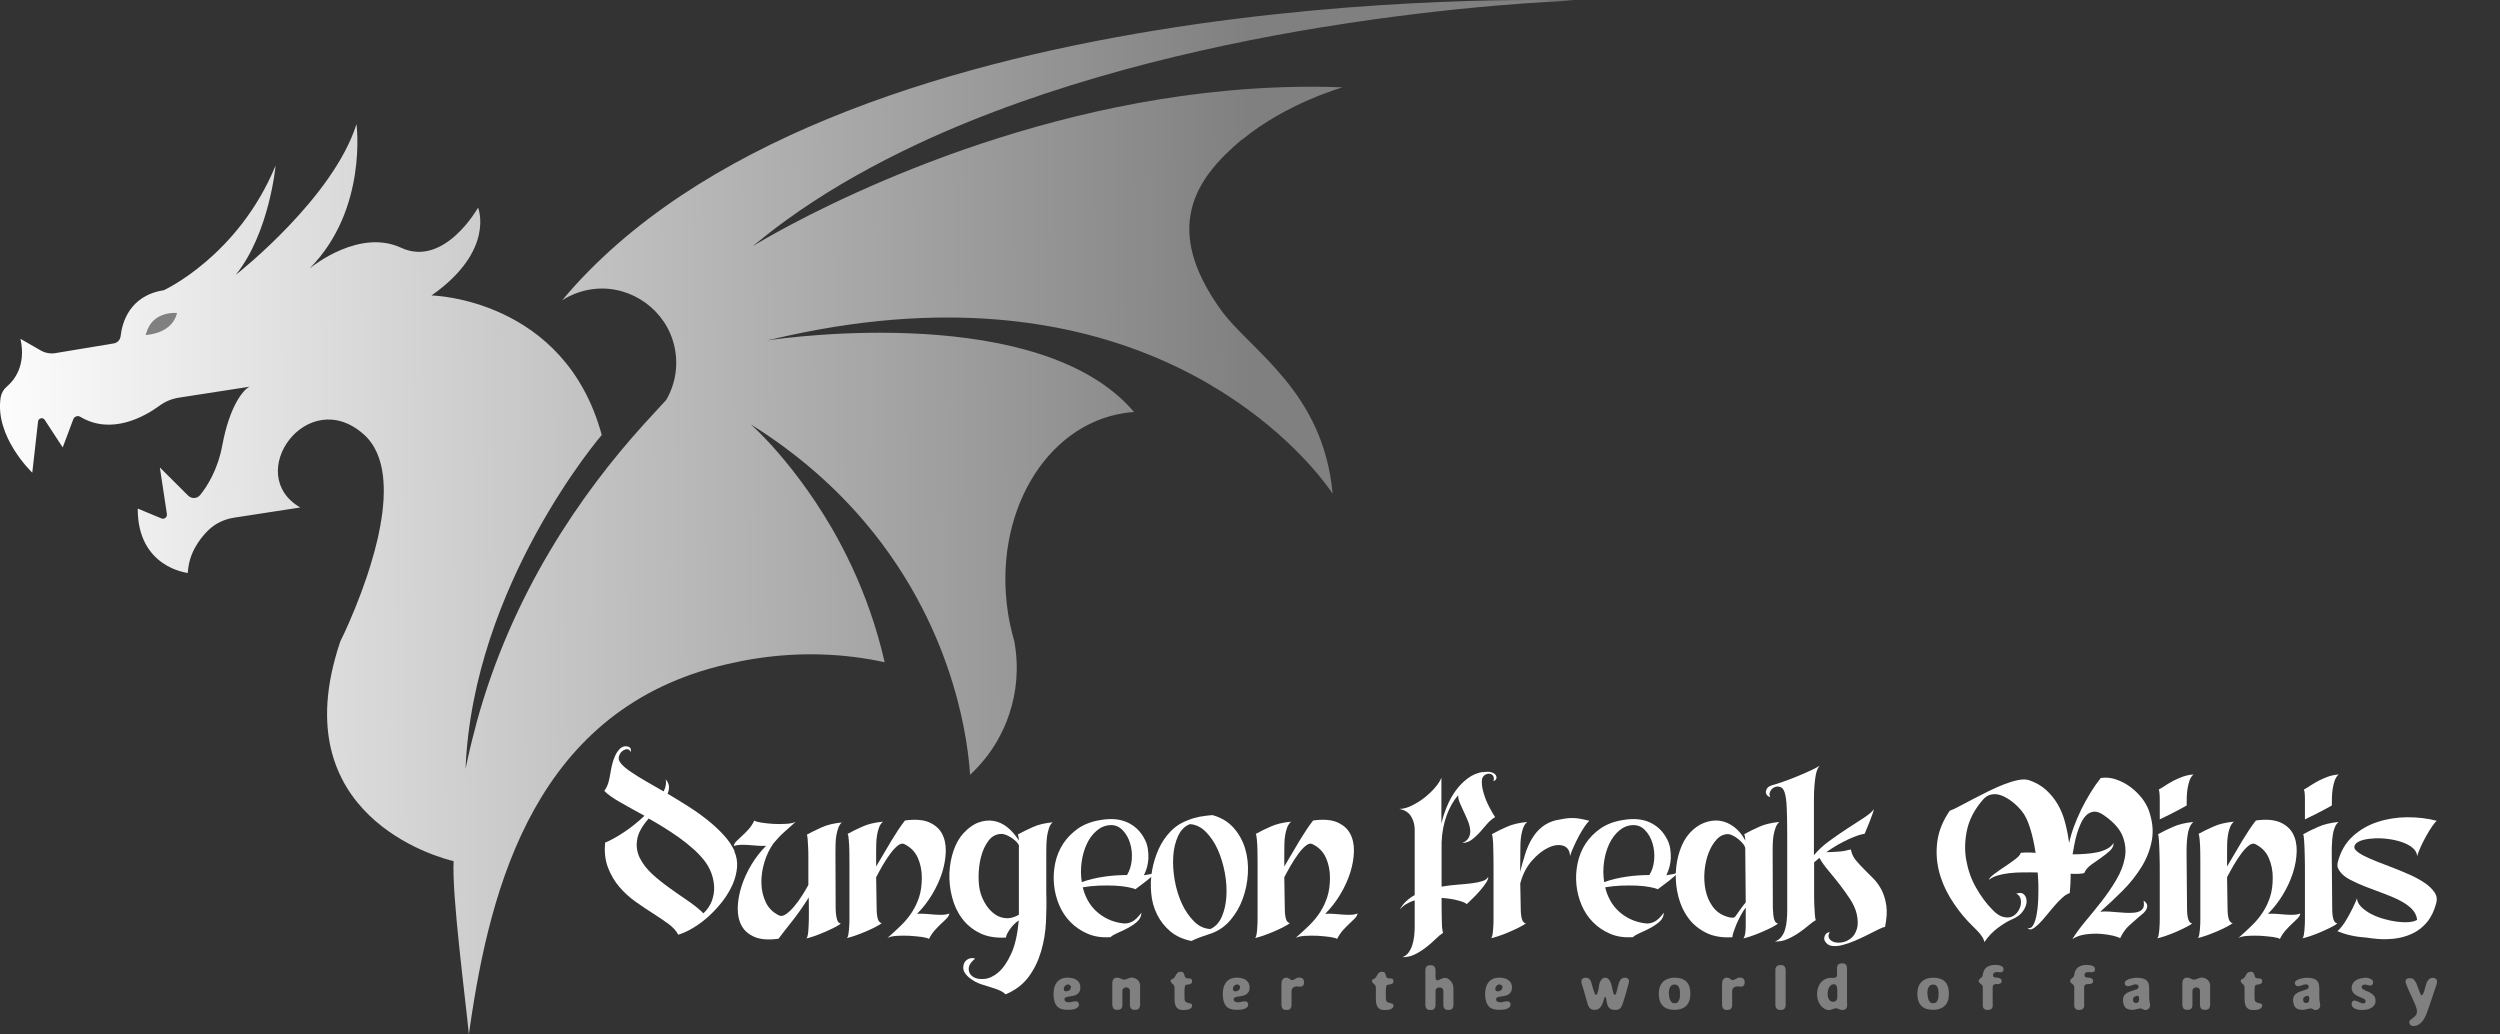 <svg xmlns="http://www.w3.org/2000/svg" width="116" height="48" viewBox="0 0 116 48" fill="none"><rect x="0" y="0" width="116" height="48" fill="#333333" stroke="none"/><g clip-path="url(#clip0_3537_1977)"><path d="M34.072 39.5C34.176 39.732 34.221 39.983 34.199 40.247C34.176 40.511 34.108 40.775 33.994 41.039C33.876 41.303 33.722 41.562 33.531 41.813C33.336 42.063 33.127 42.291 32.9 42.5C32.673 42.71 32.433 42.887 32.188 43.038C31.943 43.188 31.702 43.302 31.471 43.37C31.384 43.201 31.239 43.038 31.035 42.883C30.826 42.728 30.59 42.569 30.327 42.4C30.063 42.236 29.791 42.05 29.505 41.849C29.219 41.649 28.969 41.421 28.747 41.162C28.524 40.907 28.348 40.606 28.216 40.269C28.084 39.932 28.034 39.541 28.08 39.095C28.193 39.054 28.32 38.99 28.47 38.908C28.62 38.826 28.774 38.735 28.933 38.626C29.096 38.521 29.26 38.403 29.423 38.271C29.587 38.139 29.75 38.002 29.904 37.852C29.491 37.624 29.115 37.419 28.783 37.228C28.447 37.037 28.202 36.864 28.039 36.7C28.139 36.559 28.202 36.418 28.238 36.281C28.275 36.145 28.302 36.004 28.325 35.862C28.338 35.771 28.366 35.648 28.397 35.494C28.434 35.339 28.484 35.193 28.547 35.056C28.611 34.92 28.692 34.806 28.788 34.72C28.888 34.633 29.006 34.606 29.146 34.642C29.26 34.679 29.296 34.765 29.264 34.906C29.251 34.852 29.219 34.811 29.174 34.783C29.128 34.761 29.074 34.756 29.015 34.774C28.956 34.792 28.897 34.829 28.842 34.879C28.788 34.934 28.742 35.011 28.715 35.116C28.688 35.216 28.724 35.321 28.824 35.439C28.924 35.557 29.074 35.68 29.269 35.812C29.464 35.944 29.691 36.09 29.954 36.24C30.218 36.391 30.499 36.554 30.794 36.723C30.894 36.518 30.926 36.331 30.89 36.163C30.98 36.267 31.03 36.377 31.039 36.486C31.048 36.595 31.026 36.709 30.976 36.828C31.284 37.01 31.598 37.201 31.92 37.406C32.238 37.606 32.537 37.82 32.814 38.039C33.091 38.257 33.345 38.494 33.568 38.735C33.795 38.976 33.962 39.231 34.085 39.491L34.072 39.5ZM32.642 42.377C32.823 42.2 32.955 42.009 33.032 41.795C33.109 41.585 33.145 41.367 33.136 41.148C33.127 40.93 33.082 40.711 33 40.492C32.914 40.274 32.8 40.074 32.651 39.892C32.501 39.709 32.333 39.532 32.133 39.359C31.938 39.186 31.729 39.022 31.507 38.863C31.284 38.703 31.053 38.553 30.817 38.403C30.576 38.252 30.34 38.116 30.1 37.979C29.791 38.33 29.609 38.658 29.564 38.958C29.514 39.259 29.555 39.536 29.682 39.8C29.809 40.06 30 40.31 30.249 40.543C30.499 40.775 30.776 40.993 31.067 41.203C31.357 41.412 31.648 41.612 31.929 41.804C32.215 41.999 32.451 42.191 32.642 42.382V42.377Z" fill="white"></path><path d="M39.083 38.139C39.006 38.203 38.947 38.289 38.901 38.403C38.86 38.517 38.829 38.635 38.806 38.767C38.783 38.899 38.774 39.031 38.77 39.168C38.765 39.304 38.765 39.427 38.765 39.532L38.774 42.145C38.779 42.373 38.801 42.541 38.838 42.664C38.874 42.783 38.933 42.846 39.015 42.846C38.978 42.888 38.892 42.947 38.747 43.02C38.602 43.092 38.443 43.17 38.275 43.243C38.102 43.316 37.934 43.384 37.776 43.438C37.612 43.493 37.494 43.529 37.417 43.543C37.458 43.507 37.485 43.402 37.503 43.233C37.517 43.06 37.526 42.869 37.53 42.655C37.535 42.441 37.53 42.241 37.53 42.045C37.53 41.849 37.526 41.717 37.526 41.64C37.281 42.036 37.031 42.391 36.777 42.715C36.523 43.033 36.305 43.316 36.123 43.557C35.665 43.62 35.297 43.593 35.02 43.479C34.743 43.361 34.539 43.188 34.412 42.956C34.285 42.724 34.226 42.446 34.23 42.127C34.239 41.809 34.294 41.476 34.403 41.135C34.512 40.793 34.666 40.456 34.861 40.129C35.056 39.801 35.288 39.505 35.547 39.245C35.42 39.254 35.288 39.25 35.152 39.241C35.016 39.232 34.879 39.218 34.748 39.209C34.616 39.2 34.489 39.195 34.367 39.2C34.244 39.204 34.14 39.222 34.049 39.259C34.058 39.181 34.094 39.104 34.171 39.031C34.248 38.958 34.33 38.877 34.425 38.79C34.521 38.703 34.621 38.603 34.725 38.489C34.83 38.376 34.92 38.239 34.998 38.075C35.047 38.112 35.161 38.144 35.333 38.171C35.51 38.198 35.697 38.216 35.901 38.23C36.105 38.239 36.305 38.239 36.495 38.225C36.691 38.212 36.831 38.18 36.922 38.13C36.718 38.312 36.536 38.476 36.377 38.617C36.218 38.758 36.06 38.927 35.896 39.122C35.715 39.377 35.569 39.669 35.469 40.001C35.37 40.333 35.32 40.657 35.329 40.98C35.333 41.299 35.406 41.599 35.533 41.868C35.665 42.141 35.869 42.341 36.15 42.478C36.241 42.519 36.35 42.501 36.473 42.414C36.595 42.328 36.722 42.214 36.845 42.063C36.972 41.913 37.095 41.749 37.208 41.567C37.326 41.385 37.426 41.217 37.508 41.062V39.805C37.508 39.641 37.508 39.487 37.499 39.336C37.489 39.186 37.485 39.05 37.476 38.936C37.467 38.817 37.453 38.749 37.435 38.731C37.639 38.617 37.871 38.503 38.125 38.389C38.384 38.271 38.697 38.198 39.069 38.162L39.083 38.139Z" fill="white"></path><path d="M42.56 42.4C42.687 42.395 42.819 42.395 42.955 42.404C43.091 42.414 43.227 42.427 43.354 42.436C43.486 42.446 43.608 42.45 43.726 42.446C43.844 42.446 43.953 42.423 44.053 42.386C44.04 42.464 43.999 42.541 43.926 42.614C43.853 42.687 43.772 42.769 43.676 42.855C43.581 42.942 43.481 43.047 43.377 43.16C43.273 43.279 43.182 43.411 43.105 43.566C43.055 43.529 42.941 43.502 42.769 43.474C42.592 43.452 42.401 43.434 42.201 43.42C41.997 43.411 41.797 43.411 41.607 43.424C41.411 43.438 41.271 43.47 41.18 43.52C41.411 43.315 41.625 43.119 41.82 42.928C42.015 42.737 42.178 42.537 42.319 42.318C42.46 42.099 42.569 41.867 42.651 41.612C42.732 41.357 42.773 41.062 42.773 40.725C42.773 40.388 42.71 40.078 42.583 39.796C42.455 39.514 42.247 39.304 41.952 39.163C41.865 39.122 41.766 39.149 41.652 39.24C41.534 39.336 41.416 39.463 41.298 39.627C41.18 39.791 41.062 39.969 40.948 40.165C40.835 40.36 40.74 40.542 40.653 40.702L40.676 42.131C40.676 42.596 40.758 42.828 40.917 42.828C40.876 42.869 40.78 42.928 40.64 43.001C40.499 43.074 40.34 43.151 40.168 43.224C39.995 43.297 39.823 43.365 39.659 43.42C39.496 43.474 39.373 43.511 39.296 43.525C39.323 43.502 39.346 43.456 39.36 43.388C39.373 43.32 39.382 43.238 39.391 43.151C39.401 43.065 39.405 42.969 39.41 42.878C39.41 42.782 39.414 42.696 39.414 42.618V40.101C39.414 39.91 39.414 39.714 39.41 39.514C39.41 39.313 39.396 39.131 39.382 38.967C39.369 38.803 39.351 38.712 39.328 38.694C39.532 38.58 39.764 38.466 40.022 38.353C40.281 38.234 40.599 38.161 40.971 38.125C40.894 38.189 40.835 38.275 40.789 38.389C40.744 38.503 40.717 38.621 40.694 38.753C40.672 38.885 40.662 39.017 40.658 39.154C40.653 39.29 40.653 39.413 40.653 39.518V40.206C40.917 39.755 41.153 39.354 41.366 38.999C41.579 38.648 41.784 38.334 41.992 38.07C42.451 38.007 42.819 38.034 43.095 38.148C43.372 38.266 43.577 38.439 43.704 38.671C43.831 38.903 43.89 39.181 43.885 39.5C43.876 39.819 43.822 40.151 43.713 40.492C43.604 40.834 43.45 41.171 43.25 41.503C43.05 41.835 42.823 42.127 42.569 42.382L42.56 42.4Z" fill="white"></path><path d="M48.865 38.139C48.779 38.202 48.715 38.293 48.674 38.421C48.633 38.544 48.602 38.676 48.583 38.812C48.565 38.949 48.556 39.086 48.552 39.227C48.552 39.363 48.547 39.482 48.547 39.582V41.421C48.561 41.858 48.556 42.313 48.533 42.787C48.511 43.26 48.434 43.711 48.306 44.144C48.179 44.576 47.989 44.972 47.73 45.323C47.471 45.673 47.117 45.947 46.659 46.138C46.582 46.06 46.482 45.997 46.364 45.947C46.246 45.897 46.114 45.851 45.978 45.81C45.842 45.769 45.701 45.724 45.556 45.678C45.41 45.632 45.274 45.569 45.152 45.491C44.988 45.391 44.866 45.282 44.779 45.159C44.693 45.036 44.67 44.895 44.721 44.731C44.757 44.626 44.825 44.549 44.925 44.499C45.025 44.449 45.133 44.444 45.247 44.476C45.043 44.645 44.943 44.808 44.947 44.963C44.952 45.118 45.016 45.236 45.147 45.323C45.279 45.409 45.451 45.441 45.669 45.423C45.887 45.405 46.105 45.305 46.323 45.118C46.541 44.931 46.74 44.645 46.917 44.258C47.099 43.87 47.212 43.352 47.272 42.705C47.108 42.819 46.972 42.955 46.858 43.119C46.745 43.283 46.686 43.406 46.677 43.502C46.2 43.529 45.792 43.461 45.456 43.292C45.12 43.124 44.843 42.896 44.634 42.609C44.421 42.323 44.271 41.995 44.176 41.626C44.08 41.257 44.04 40.888 44.053 40.52C44.067 40.155 44.13 39.805 44.244 39.472C44.357 39.14 44.512 38.872 44.707 38.658C44.934 38.416 45.161 38.252 45.397 38.166C45.633 38.079 45.864 38.052 46.091 38.089C46.318 38.125 46.536 38.221 46.736 38.38C46.936 38.539 47.117 38.749 47.281 39.008C47.267 38.853 47.249 38.758 47.226 38.721C47.43 38.608 47.662 38.494 47.916 38.38C48.17 38.261 48.488 38.189 48.86 38.152L48.865 38.139ZM47.285 39.29C47.285 39.227 47.253 39.163 47.194 39.095C47.135 39.026 47.063 38.963 46.977 38.903C46.89 38.844 46.804 38.794 46.713 38.753C46.622 38.717 46.545 38.694 46.482 38.694C46.227 38.694 46.023 38.799 45.864 39.013C45.706 39.222 45.592 39.477 45.515 39.773C45.442 40.069 45.406 40.374 45.406 40.693C45.406 41.011 45.442 41.271 45.51 41.476C45.574 41.672 45.665 41.858 45.778 42.027C45.896 42.195 46.028 42.332 46.178 42.432C46.327 42.536 46.495 42.591 46.681 42.605C46.867 42.618 47.067 42.564 47.276 42.446V39.281L47.285 39.29Z" fill="white"></path><path d="M52.673 41.257C52.596 41.221 52.469 41.189 52.301 41.157C52.129 41.125 51.929 41.103 51.706 41.093C51.484 41.084 51.239 41.084 50.985 41.093C50.73 41.103 50.481 41.13 50.24 41.171C50.29 41.385 50.367 41.581 50.467 41.767C50.567 41.954 50.699 42.123 50.853 42.268C51.007 42.414 51.189 42.541 51.398 42.642C51.606 42.742 51.847 42.815 52.119 42.846C52.246 42.86 52.378 42.837 52.514 42.773C52.651 42.71 52.8 42.569 52.964 42.35C52.955 42.514 52.891 42.651 52.764 42.764C52.637 42.878 52.492 42.974 52.333 43.06C52.174 43.147 52.015 43.22 51.856 43.288C51.702 43.356 51.593 43.42 51.529 43.484C51.134 43.511 50.785 43.461 50.476 43.329C50.167 43.197 49.9 43.019 49.677 42.792C49.45 42.564 49.273 42.295 49.146 41.995C49.019 41.694 48.937 41.376 48.906 41.043C48.874 40.711 48.892 40.383 48.96 40.056C49.028 39.728 49.151 39.427 49.328 39.15C49.509 38.876 49.741 38.64 50.027 38.439C50.313 38.243 50.662 38.111 51.071 38.048C51.575 37.961 52.001 38.007 52.346 38.175C52.691 38.344 52.95 38.608 53.127 38.967C53.191 39.095 53.236 39.231 53.259 39.382C53.282 39.532 53.291 39.678 53.286 39.828C53.277 39.978 53.254 40.115 53.218 40.251C53.177 40.383 53.132 40.506 53.077 40.611C53.168 40.597 53.259 40.579 53.349 40.565C53.44 40.552 53.531 40.52 53.622 40.488C53.599 40.524 53.549 40.575 53.468 40.647C53.386 40.72 53.295 40.793 53.2 40.87C53.1 40.948 53.005 41.021 52.905 41.093C52.805 41.166 52.732 41.221 52.682 41.262L52.673 41.257ZM50.195 40.93C50.513 40.816 50.853 40.734 51.221 40.679C51.588 40.625 51.947 40.602 52.292 40.602C52.419 40.397 52.492 40.16 52.514 39.892C52.537 39.623 52.51 39.368 52.437 39.127C52.364 38.885 52.246 38.681 52.088 38.517C51.929 38.353 51.738 38.275 51.511 38.285C51.28 38.298 51.071 38.385 50.885 38.544C50.699 38.703 50.544 38.908 50.426 39.163C50.308 39.418 50.227 39.7 50.186 40.01C50.145 40.32 50.145 40.629 50.195 40.93Z" fill="white"></path><path d="M56.286 37.829C56.681 37.943 56.999 38.139 57.244 38.416C57.489 38.694 57.666 39.017 57.775 39.377C57.884 39.741 57.925 40.128 57.902 40.533C57.88 40.943 57.798 41.33 57.666 41.694C57.535 42.063 57.344 42.391 57.103 42.678C56.863 42.965 56.572 43.174 56.232 43.301C56.069 43.356 55.91 43.411 55.751 43.465C55.592 43.52 55.438 43.584 55.283 43.661C54.888 43.584 54.562 43.433 54.303 43.215C54.044 42.996 53.84 42.737 53.69 42.436C53.54 42.136 53.449 41.813 53.418 41.458C53.381 41.107 53.395 40.752 53.454 40.406C53.513 40.055 53.617 39.723 53.758 39.404C53.903 39.086 54.085 38.812 54.312 38.58C54.475 38.412 54.652 38.275 54.847 38.179C55.043 38.079 55.233 38.007 55.415 37.956C55.596 37.906 55.764 37.874 55.919 37.856C56.073 37.838 56.191 37.824 56.277 37.82L56.286 37.829ZM56.164 43.106C56.395 43.001 56.572 42.81 56.69 42.541C56.808 42.268 56.881 41.958 56.904 41.603C56.926 41.253 56.904 40.879 56.831 40.492C56.758 40.105 56.65 39.75 56.504 39.422C56.359 39.095 56.173 38.826 55.955 38.603C55.737 38.38 55.492 38.261 55.215 38.239C54.975 38.33 54.793 38.512 54.666 38.785C54.539 39.058 54.462 39.372 54.439 39.727C54.416 40.083 54.439 40.456 54.507 40.847C54.575 41.239 54.689 41.599 54.838 41.926C54.988 42.254 55.179 42.527 55.401 42.751C55.624 42.974 55.878 43.092 56.159 43.106H56.164Z" fill="white"></path><path d="M61.498 42.4C61.625 42.395 61.756 42.395 61.892 42.404C62.029 42.414 62.165 42.427 62.292 42.436C62.423 42.446 62.546 42.45 62.664 42.446C62.782 42.446 62.891 42.423 62.991 42.386C62.977 42.464 62.936 42.541 62.864 42.614C62.791 42.687 62.709 42.769 62.614 42.855C62.519 42.942 62.419 43.047 62.315 43.16C62.21 43.279 62.119 43.411 62.042 43.566C61.992 43.529 61.879 43.502 61.706 43.474C61.529 43.452 61.339 43.434 61.139 43.42C60.935 43.411 60.735 43.411 60.544 43.424C60.349 43.438 60.208 43.47 60.117 43.52C60.349 43.315 60.562 43.119 60.758 42.928C60.953 42.737 61.116 42.537 61.257 42.318C61.398 42.099 61.507 41.867 61.588 41.612C61.67 41.357 61.711 41.062 61.711 40.725C61.711 40.388 61.647 40.078 61.52 39.796C61.393 39.514 61.184 39.304 60.889 39.163C60.803 39.122 60.703 39.149 60.59 39.24C60.472 39.336 60.354 39.463 60.236 39.627C60.117 39.791 59.999 39.969 59.886 40.165C59.773 40.36 59.677 40.542 59.591 40.702L59.614 42.131C59.614 42.596 59.695 42.828 59.854 42.828C59.813 42.869 59.718 42.928 59.577 43.001C59.437 43.074 59.278 43.151 59.105 43.224C58.933 43.297 58.76 43.365 58.597 43.42C58.434 43.474 58.311 43.511 58.234 43.525C58.261 43.502 58.284 43.456 58.297 43.388C58.311 43.32 58.32 43.238 58.329 43.151C58.338 43.065 58.343 42.969 58.347 42.878C58.347 42.782 58.352 42.696 58.352 42.618V40.101C58.352 39.91 58.352 39.714 58.347 39.514C58.347 39.313 58.334 39.131 58.32 38.967C58.306 38.803 58.288 38.712 58.266 38.694C58.47 38.58 58.701 38.466 58.96 38.353C59.219 38.234 59.536 38.161 59.909 38.125C59.832 38.189 59.773 38.275 59.727 38.389C59.682 38.503 59.654 38.621 59.632 38.753C59.609 38.885 59.6 39.017 59.596 39.154C59.591 39.29 59.591 39.413 59.591 39.518V40.206C59.854 39.755 60.09 39.354 60.304 38.999C60.517 38.648 60.721 38.334 60.93 38.07C61.389 38.007 61.756 38.034 62.033 38.148C62.31 38.266 62.514 38.439 62.641 38.671C62.769 38.903 62.828 39.181 62.823 39.5C62.814 39.819 62.759 40.151 62.65 40.492C62.541 40.834 62.387 41.171 62.187 41.503C61.988 41.835 61.761 42.127 61.507 42.382L61.498 42.4Z" fill="white"></path><path d="M68.815 35.831C68.978 35.803 69.105 35.803 69.205 35.835C69.305 35.867 69.368 35.912 69.405 35.967C69.441 36.022 69.446 36.081 69.427 36.136C69.405 36.19 69.359 36.227 69.291 36.24C69.319 36.172 69.323 36.108 69.305 36.054C69.287 35.999 69.26 35.962 69.219 35.935C69.178 35.912 69.132 35.899 69.082 35.899C69.033 35.899 68.978 35.913 68.928 35.94C68.81 36.004 68.751 36.117 68.756 36.29C68.756 36.459 68.792 36.645 68.856 36.85C68.919 37.055 69.001 37.255 69.105 37.451C69.21 37.647 69.296 37.802 69.373 37.916C69.241 37.993 69.114 38.098 69.005 38.225C68.892 38.357 68.778 38.485 68.665 38.617C68.547 38.749 68.424 38.863 68.297 38.958C68.166 39.058 68.016 39.108 67.848 39.118C68.002 39.049 68.107 38.958 68.156 38.853C68.211 38.749 68.229 38.63 68.216 38.498C68.202 38.366 68.166 38.23 68.107 38.084C68.048 37.938 67.984 37.797 67.916 37.656C67.848 37.515 67.789 37.378 67.734 37.251C67.68 37.123 67.657 37.001 67.657 36.896C67.43 37.164 67.253 37.479 67.122 37.843C66.99 38.207 66.908 38.621 66.89 39.086V41.139C67.144 41.098 67.389 41.066 67.635 41.048C67.875 41.03 68.097 41.012 68.293 40.984C68.488 40.962 68.656 40.925 68.792 40.88C68.928 40.834 69.014 40.77 69.051 40.684C69.064 40.748 69.033 40.839 68.955 40.957C68.878 41.075 68.783 41.203 68.669 41.33C68.556 41.458 68.442 41.585 68.32 41.699C68.202 41.817 68.111 41.904 68.048 41.959C68.034 41.908 67.916 41.854 67.689 41.79C67.462 41.726 67.199 41.685 66.89 41.663V42.095C66.89 42.223 66.89 42.35 66.895 42.482C66.895 42.614 66.904 42.733 66.904 42.846C66.904 42.96 66.913 43.056 66.926 43.138C66.936 43.22 66.949 43.265 66.963 43.279C66.863 43.343 66.749 43.438 66.613 43.57C66.481 43.702 66.332 43.83 66.168 43.957C66.005 44.085 65.832 44.194 65.646 44.285C65.46 44.376 65.27 44.417 65.07 44.413C65.188 44.371 65.288 44.299 65.36 44.194C65.433 44.089 65.492 43.975 65.533 43.843C65.574 43.711 65.601 43.575 65.619 43.425C65.633 43.274 65.642 43.138 65.642 43.001V41.776C65.501 41.817 65.374 41.877 65.256 41.945C65.138 42.018 65.038 42.1 64.947 42.2C65.034 42.05 65.133 41.922 65.251 41.813C65.369 41.704 65.501 41.608 65.642 41.531V38.444C65.628 38.212 65.565 38.016 65.456 37.852C65.347 37.688 65.174 37.583 64.934 37.533C65.111 37.533 65.297 37.483 65.501 37.383C65.705 37.283 65.9 37.164 66.087 37.019C66.273 36.873 66.436 36.718 66.581 36.55C66.727 36.381 66.826 36.227 66.881 36.086V38.212C66.945 37.943 67.031 37.679 67.14 37.415C67.249 37.151 67.385 36.905 67.544 36.686C67.707 36.463 67.893 36.272 68.102 36.117C68.311 35.958 68.547 35.858 68.81 35.817L68.815 35.831Z" fill="white"></path><path d="M72.237 38.052C72.364 38.025 72.487 38.002 72.6 37.984C72.718 37.966 72.832 37.956 72.95 37.956C73.068 37.956 73.186 37.966 73.313 37.988C73.44 38.011 73.585 38.043 73.744 38.084C73.681 38.139 73.608 38.234 73.522 38.357C73.436 38.48 73.354 38.626 73.268 38.781C73.181 38.935 73.104 39.099 73.027 39.268C72.95 39.436 72.891 39.586 72.85 39.723C72.837 39.464 72.728 39.304 72.528 39.24C72.328 39.181 72.101 39.209 71.842 39.331C71.588 39.45 71.334 39.65 71.084 39.932C70.835 40.215 70.653 40.565 70.54 40.989L70.562 42.141C70.562 42.605 70.644 42.837 70.803 42.837C70.762 42.878 70.667 42.937 70.526 43.01C70.385 43.083 70.226 43.16 70.054 43.233C69.881 43.306 69.709 43.374 69.546 43.429C69.382 43.484 69.26 43.52 69.182 43.534C69.21 43.511 69.232 43.465 69.246 43.397C69.26 43.329 69.269 43.247 69.278 43.16C69.287 43.074 69.291 42.978 69.296 42.887C69.296 42.792 69.3 42.705 69.3 42.628V40.197C69.3 40.083 69.3 39.946 69.296 39.782C69.296 39.618 69.287 39.464 69.287 39.313C69.287 39.163 69.278 39.026 69.264 38.913C69.255 38.794 69.237 38.726 69.219 38.708C69.423 38.594 69.654 38.48 69.913 38.366C70.172 38.248 70.49 38.175 70.862 38.139C70.785 38.202 70.726 38.289 70.68 38.403C70.635 38.517 70.608 38.635 70.585 38.767C70.562 38.899 70.553 39.031 70.549 39.168C70.544 39.304 70.544 39.427 70.544 39.532L70.535 40.452C70.608 40.169 70.685 39.896 70.767 39.632C70.848 39.368 70.957 39.127 71.084 38.913C71.211 38.699 71.366 38.517 71.556 38.366C71.747 38.216 71.969 38.111 72.237 38.048V38.052Z" fill="white"></path><path d="M76.913 41.257C76.835 41.221 76.708 41.189 76.54 41.157C76.368 41.125 76.168 41.103 75.946 41.093C75.723 41.084 75.478 41.084 75.224 41.093C74.97 41.103 74.72 41.13 74.48 41.171C74.53 41.385 74.607 41.581 74.707 41.767C74.806 41.954 74.938 42.123 75.093 42.268C75.247 42.414 75.428 42.541 75.637 42.642C75.846 42.742 76.087 42.815 76.359 42.846C76.486 42.86 76.618 42.837 76.754 42.773C76.89 42.71 77.04 42.569 77.203 42.35C77.194 42.514 77.131 42.651 77.004 42.764C76.876 42.878 76.731 42.974 76.572 43.06C76.413 43.147 76.254 43.22 76.096 43.288C75.941 43.356 75.832 43.42 75.769 43.484C75.374 43.511 75.024 43.461 74.716 43.329C74.407 43.197 74.139 43.019 73.917 42.792C73.69 42.564 73.513 42.295 73.386 41.995C73.259 41.694 73.177 41.376 73.145 41.043C73.113 40.711 73.132 40.383 73.2 40.056C73.268 39.728 73.39 39.427 73.567 39.15C73.749 38.876 73.98 38.64 74.266 38.439C74.552 38.243 74.902 38.111 75.31 38.048C75.814 37.961 76.241 38.007 76.586 38.175C76.931 38.344 77.19 38.608 77.367 38.967C77.43 39.095 77.476 39.231 77.498 39.382C77.521 39.532 77.53 39.678 77.525 39.828C77.516 39.978 77.494 40.115 77.457 40.251C77.417 40.383 77.371 40.506 77.317 40.611C77.407 40.597 77.498 40.579 77.589 40.565C77.68 40.552 77.771 40.52 77.861 40.488C77.839 40.524 77.789 40.575 77.707 40.647C77.625 40.72 77.535 40.793 77.439 40.87C77.339 40.948 77.244 41.021 77.144 41.093C77.044 41.166 76.972 41.221 76.922 41.262L76.913 41.257ZM74.434 40.93C74.752 40.816 75.093 40.734 75.46 40.679C75.828 40.625 76.186 40.602 76.531 40.602C76.659 40.397 76.731 40.16 76.754 39.892C76.776 39.623 76.749 39.368 76.677 39.127C76.604 38.885 76.486 38.681 76.327 38.517C76.168 38.353 75.978 38.275 75.751 38.285C75.519 38.298 75.31 38.385 75.124 38.544C74.938 38.703 74.784 38.908 74.666 39.163C74.548 39.418 74.466 39.7 74.425 40.01C74.384 40.32 74.384 40.629 74.434 40.93Z" fill="white"></path><path d="M82.564 38.139C82.487 38.202 82.428 38.289 82.387 38.403C82.346 38.517 82.314 38.635 82.292 38.767C82.269 38.899 82.26 39.031 82.255 39.168C82.255 39.304 82.251 39.427 82.251 39.532L82.26 42.145C82.269 42.373 82.287 42.541 82.323 42.664C82.36 42.782 82.419 42.846 82.501 42.846C82.464 42.887 82.373 42.946 82.233 43.019C82.092 43.092 81.928 43.169 81.756 43.242C81.584 43.315 81.416 43.383 81.252 43.438C81.089 43.493 80.966 43.529 80.889 43.543C80.916 43.52 80.939 43.475 80.957 43.406C80.975 43.338 80.989 43.256 80.993 43.169C81.002 43.083 81.002 42.987 81.002 42.896V42.109C80.916 42.223 80.839 42.346 80.766 42.482C80.694 42.619 80.626 42.755 80.571 42.887C80.517 43.019 80.471 43.142 80.435 43.252C80.399 43.361 80.381 43.438 80.381 43.488C79.904 43.516 79.496 43.447 79.16 43.279C78.824 43.11 78.547 42.883 78.338 42.596C78.125 42.309 77.975 41.981 77.879 41.612C77.784 41.244 77.743 40.875 77.757 40.506C77.771 40.142 77.834 39.791 77.948 39.459C78.061 39.127 78.215 38.858 78.411 38.644C78.619 38.416 78.846 38.262 79.091 38.171C79.337 38.08 79.573 38.052 79.804 38.084C80.036 38.12 80.258 38.216 80.462 38.371C80.671 38.526 80.844 38.74 80.984 39.004C80.971 38.84 80.953 38.744 80.93 38.708C81.134 38.594 81.366 38.48 81.62 38.366C81.874 38.248 82.192 38.175 82.564 38.139ZM80.517 42.528C80.594 42.423 80.671 42.309 80.753 42.195C80.835 42.077 80.916 41.972 81.002 41.872L80.98 39.377C80.98 39.313 80.948 39.245 80.889 39.168C80.83 39.09 80.757 39.017 80.671 38.944C80.585 38.876 80.499 38.817 80.408 38.772C80.317 38.726 80.24 38.703 80.176 38.703C79.981 38.703 79.804 38.785 79.65 38.954C79.496 39.122 79.373 39.327 79.278 39.577C79.182 39.828 79.119 40.105 79.091 40.41C79.064 40.716 79.078 41.011 79.137 41.298C79.196 41.585 79.305 41.836 79.464 42.059C79.623 42.282 79.836 42.437 80.113 42.528C80.213 42.564 80.299 42.582 80.372 42.582C80.444 42.582 80.494 42.564 80.512 42.528H80.517Z" fill="white"></path><path d="M85.882 39.427C85.918 39.609 85.991 39.773 86.109 39.914C86.227 40.055 86.354 40.196 86.495 40.333C86.636 40.47 86.781 40.615 86.926 40.766C87.076 40.916 87.199 41.093 87.308 41.298C87.412 41.503 87.485 41.744 87.525 42.017C87.566 42.291 87.544 42.623 87.466 43.01C87.398 43.019 87.289 43.056 87.14 43.133C86.99 43.21 86.826 43.292 86.645 43.383C86.463 43.474 86.268 43.565 86.064 43.652C85.859 43.739 85.664 43.807 85.483 43.852C85.301 43.898 85.138 43.911 84.993 43.889C84.847 43.866 84.743 43.788 84.67 43.657C84.634 43.593 84.634 43.515 84.67 43.42C84.707 43.324 84.784 43.265 84.902 43.247C84.829 43.365 84.825 43.47 84.879 43.552C84.933 43.634 85.02 43.693 85.133 43.72C85.247 43.748 85.374 43.748 85.519 43.716C85.664 43.684 85.791 43.615 85.909 43.515C86.028 43.415 86.109 43.27 86.164 43.087C86.218 42.905 86.209 42.673 86.15 42.4C86.096 42.172 85.991 41.949 85.846 41.722C85.696 41.494 85.537 41.271 85.365 41.048C85.192 40.825 85.02 40.611 84.843 40.401C84.666 40.192 84.525 39.996 84.421 39.805C84.38 39.841 84.339 39.878 84.298 39.91C84.257 39.941 84.221 39.978 84.175 40.014V41.435C84.175 41.644 84.175 41.835 84.184 42.017C84.194 42.195 84.203 42.35 84.212 42.473C84.221 42.596 84.239 42.669 84.257 42.691C84.157 42.746 84.044 42.833 83.908 42.946C83.772 43.06 83.626 43.174 83.463 43.283C83.299 43.397 83.127 43.493 82.936 43.575C82.746 43.657 82.555 43.693 82.351 43.684C82.478 43.643 82.578 43.57 82.655 43.47C82.732 43.37 82.791 43.256 82.827 43.128C82.868 42.996 82.891 42.86 82.904 42.714C82.918 42.568 82.927 42.436 82.927 42.318V38.744C82.927 38.193 82.918 37.77 82.904 37.465C82.891 37.16 82.859 36.932 82.809 36.777C82.768 36.636 82.7 36.55 82.609 36.518C82.519 36.486 82.428 36.486 82.346 36.522C82.26 36.559 82.196 36.618 82.146 36.709C82.097 36.795 82.092 36.891 82.137 36.991C82.074 36.968 82.024 36.937 81.983 36.886C81.942 36.836 81.928 36.782 81.938 36.723C81.947 36.663 81.969 36.604 82.015 36.554C82.06 36.499 82.137 36.459 82.242 36.431C82.369 36.395 82.528 36.345 82.723 36.276C82.918 36.208 83.118 36.135 83.327 36.049C83.535 35.962 83.74 35.876 83.93 35.789C84.126 35.703 84.293 35.616 84.434 35.53C84.407 35.557 84.375 35.603 84.343 35.662C84.312 35.721 84.284 35.812 84.257 35.93C84.234 36.049 84.212 36.208 84.194 36.399C84.175 36.595 84.166 36.836 84.166 37.132V39.682C84.357 39.45 84.593 39.231 84.879 39.022C85.165 38.812 85.447 38.621 85.723 38.439C86 38.261 86.254 38.098 86.481 37.947C86.708 37.797 86.867 37.665 86.949 37.547C86.94 37.588 86.922 37.66 86.885 37.765C86.849 37.865 86.808 37.975 86.763 38.093C86.717 38.211 86.672 38.321 86.627 38.43C86.581 38.539 86.545 38.626 86.518 38.689C86.441 38.699 86.336 38.721 86.214 38.762C86.087 38.803 85.941 38.862 85.782 38.935C85.624 39.008 85.451 39.099 85.269 39.199C85.092 39.304 84.911 39.418 84.738 39.541C84.956 39.536 85.151 39.527 85.324 39.514C85.496 39.504 85.683 39.468 85.878 39.413L85.882 39.427Z" fill="white"></path><path d="M99.473 41.794C99.577 41.872 99.632 41.949 99.632 42.027C99.632 42.104 99.609 42.177 99.559 42.25C99.509 42.322 99.45 42.382 99.377 42.436C99.305 42.491 99.259 42.532 99.228 42.559C99.096 42.678 98.946 42.81 98.792 42.946C98.637 43.083 98.497 43.279 98.374 43.533C98.324 43.497 98.215 43.461 98.043 43.415C97.87 43.374 97.675 43.347 97.453 43.329C97.23 43.315 97.003 43.324 96.767 43.356C96.531 43.388 96.332 43.461 96.159 43.575C96.309 43.329 96.504 43.056 96.754 42.76C97.003 42.464 97.253 42.154 97.507 41.831C97.761 41.508 97.988 41.175 98.193 40.829C98.397 40.488 98.528 40.146 98.592 39.805C98.656 39.463 98.619 39.126 98.488 38.794C98.356 38.462 98.075 38.148 97.643 37.843C97.466 37.715 97.312 37.656 97.176 37.66C97.04 37.67 96.922 37.72 96.817 37.815C96.717 37.911 96.627 38.038 96.554 38.198C96.481 38.357 96.418 38.521 96.368 38.694C96.318 38.867 96.277 39.04 96.245 39.213C96.213 39.386 96.186 39.527 96.168 39.641C96.377 39.641 96.586 39.636 96.785 39.618C96.985 39.605 97.171 39.577 97.339 39.541C97.507 39.504 97.657 39.445 97.784 39.377C97.911 39.309 98.007 39.218 98.07 39.113C98.07 39.254 98.011 39.377 97.888 39.486C97.766 39.595 97.634 39.7 97.484 39.805C97.335 39.91 97.18 40.014 97.031 40.123C96.881 40.233 96.772 40.36 96.708 40.511C96.567 40.547 96.359 40.556 96.077 40.542C96.077 40.706 96.077 40.861 96.068 41.007C96.059 41.152 96.05 41.298 96.037 41.439C95.923 41.476 95.805 41.548 95.682 41.662C95.56 41.776 95.433 41.904 95.31 42.049C95.183 42.195 95.061 42.341 94.938 42.495C94.815 42.646 94.697 42.778 94.588 42.883C94.48 42.987 94.38 43.065 94.293 43.106C94.207 43.147 94.135 43.128 94.076 43.051C94.18 43.092 94.271 43.051 94.343 42.923C94.416 42.796 94.475 42.609 94.511 42.368C94.552 42.127 94.575 41.84 94.579 41.508C94.588 41.175 94.579 40.834 94.548 40.483C94.321 40.479 94.098 40.474 93.871 40.479C93.644 40.479 93.436 40.492 93.231 40.515C93.031 40.538 92.85 40.574 92.682 40.624C92.514 40.674 92.382 40.747 92.278 40.829C92.301 40.761 92.382 40.665 92.532 40.556C92.682 40.442 92.841 40.328 93.018 40.215C93.195 40.096 93.358 39.982 93.508 39.868C93.658 39.755 93.744 39.659 93.758 39.573C93.921 39.55 94.153 39.55 94.452 39.573C94.389 39.149 94.302 38.762 94.194 38.416C94.085 38.07 93.953 37.802 93.799 37.62C93.658 37.451 93.508 37.305 93.345 37.182C93.181 37.059 93.022 36.968 92.864 36.909C92.705 36.85 92.55 36.832 92.4 36.864C92.251 36.891 92.115 36.977 91.996 37.119C91.615 37.565 91.375 38.025 91.27 38.507C91.166 38.99 91.152 39.459 91.234 39.914C91.316 40.369 91.465 40.797 91.692 41.193C91.919 41.59 92.169 41.931 92.451 42.213C92.618 42.391 92.777 42.5 92.932 42.541C93.081 42.582 93.213 42.582 93.326 42.541C93.44 42.5 93.531 42.427 93.608 42.327C93.681 42.227 93.731 42.122 93.758 42.008C93.781 41.895 93.781 41.79 93.749 41.685C93.717 41.585 93.653 41.512 93.553 41.467C93.708 41.412 93.826 41.421 93.912 41.503C93.998 41.585 94.035 41.694 94.035 41.831C94.035 41.967 93.976 42.118 93.867 42.277C93.758 42.436 93.585 42.564 93.345 42.664C93.163 42.741 92.95 42.869 92.705 43.051C92.464 43.228 92.251 43.452 92.078 43.711C92.056 43.62 92.019 43.533 91.96 43.447C91.901 43.361 91.838 43.283 91.765 43.206C91.692 43.128 91.615 43.051 91.538 42.978C91.461 42.905 91.388 42.828 91.316 42.751C90.998 42.414 90.721 42.04 90.476 41.635C90.235 41.23 90.058 40.806 89.954 40.36C89.85 39.914 89.831 39.463 89.899 38.994C89.968 38.53 90.158 38.07 90.467 37.62C90.585 37.578 90.744 37.506 90.934 37.401C91.129 37.301 91.338 37.187 91.565 37.069C91.792 36.95 92.033 36.827 92.282 36.704C92.532 36.581 92.773 36.477 93.004 36.386C93.236 36.299 93.449 36.235 93.649 36.194C93.844 36.154 94.012 36.158 94.144 36.199C94.452 36.304 94.716 36.454 94.933 36.65C95.151 36.846 95.333 37.069 95.483 37.328C95.632 37.588 95.746 37.865 95.823 38.175C95.905 38.48 95.964 38.794 96.009 39.113C96.059 38.871 96.132 38.621 96.232 38.352C96.332 38.084 96.445 37.82 96.572 37.556C96.704 37.292 96.844 37.032 96.999 36.782C97.153 36.531 97.312 36.304 97.475 36.099C97.716 36.062 97.952 36.085 98.188 36.167C98.424 36.249 98.642 36.363 98.842 36.509C99.041 36.659 99.214 36.823 99.364 37.009C99.513 37.196 99.618 37.383 99.691 37.565C99.872 38.066 99.927 38.535 99.849 38.972C99.772 39.409 99.613 39.823 99.373 40.215C99.132 40.606 98.842 40.975 98.497 41.321C98.152 41.667 97.802 41.995 97.453 42.304C97.584 42.291 97.734 42.286 97.888 42.3C98.043 42.313 98.206 42.322 98.37 42.336C98.533 42.35 98.683 42.359 98.828 42.359C98.973 42.359 99.096 42.345 99.2 42.313C99.305 42.282 99.382 42.227 99.432 42.15C99.482 42.072 99.491 41.958 99.464 41.813L99.473 41.794Z" fill="white"></path><path d="M100.213 42.632V40.547C100.213 40.237 100.213 39.946 100.203 39.682C100.194 39.418 100.19 39.19 100.176 39.008C100.163 38.826 100.149 38.726 100.131 38.708C100.335 38.594 100.571 38.48 100.83 38.366C101.093 38.248 101.406 38.175 101.774 38.139C101.697 38.202 101.638 38.289 101.592 38.403C101.547 38.517 101.52 38.635 101.502 38.767C101.484 38.899 101.47 39.031 101.465 39.167C101.456 39.304 101.456 39.427 101.456 39.532L101.479 42.145C101.479 42.609 101.561 42.842 101.72 42.842C101.679 42.883 101.588 42.942 101.443 43.015C101.297 43.087 101.143 43.165 100.971 43.238C100.798 43.311 100.626 43.379 100.462 43.434C100.299 43.488 100.172 43.525 100.095 43.538C100.122 43.515 100.144 43.47 100.158 43.402C100.172 43.333 100.181 43.251 100.19 43.165C100.199 43.078 100.203 42.983 100.208 42.892C100.208 42.796 100.213 42.71 100.213 42.632ZM100.213 38.02V37.196C100.213 37.055 100.213 36.932 100.203 36.827C100.194 36.723 100.181 36.659 100.163 36.636C100.267 36.582 100.376 36.513 100.485 36.44C100.594 36.368 100.716 36.295 100.848 36.226C100.98 36.158 101.12 36.099 101.275 36.04C101.429 35.985 101.592 35.949 101.779 35.935C101.701 35.999 101.642 36.09 101.597 36.208C101.556 36.327 101.524 36.454 101.502 36.591C101.479 36.723 101.47 36.864 101.465 37.005C101.461 37.146 101.461 37.269 101.461 37.374C101.375 37.424 101.279 37.474 101.175 37.533C101.07 37.592 100.957 37.647 100.844 37.706C100.73 37.765 100.617 37.825 100.508 37.874C100.399 37.925 100.299 37.975 100.217 38.016L100.213 38.02Z" fill="white"></path><path d="M105.242 42.4C105.369 42.395 105.501 42.395 105.637 42.404C105.773 42.414 105.909 42.427 106.036 42.436C106.168 42.446 106.291 42.45 106.409 42.446C106.527 42.446 106.636 42.423 106.735 42.386C106.722 42.464 106.681 42.541 106.608 42.614C106.536 42.687 106.454 42.769 106.359 42.855C106.263 42.942 106.163 43.047 106.059 43.16C105.955 43.279 105.864 43.411 105.787 43.566C105.737 43.529 105.623 43.502 105.451 43.474C105.274 43.452 105.083 43.434 104.883 43.42C104.679 43.411 104.479 43.411 104.289 43.424C104.094 43.438 103.953 43.47 103.862 43.52C104.094 43.315 104.307 43.119 104.502 42.928C104.697 42.737 104.861 42.537 105.001 42.318C105.142 42.099 105.251 41.867 105.333 41.612C105.415 41.357 105.455 41.062 105.455 40.725C105.455 40.388 105.392 40.078 105.265 39.796C105.138 39.514 104.929 39.304 104.634 39.163C104.548 39.122 104.448 39.149 104.334 39.24C104.216 39.336 104.098 39.463 103.98 39.627C103.862 39.791 103.744 39.969 103.631 40.165C103.517 40.36 103.422 40.542 103.336 40.702L103.358 42.131C103.358 42.596 103.44 42.828 103.599 42.828C103.558 42.869 103.463 42.928 103.322 43.001C103.181 43.074 103.022 43.151 102.85 43.224C102.677 43.297 102.505 43.365 102.341 43.42C102.178 43.474 102.055 43.511 101.978 43.525C102.006 43.502 102.028 43.456 102.042 43.388C102.055 43.32 102.065 43.238 102.074 43.151C102.083 43.065 102.087 42.969 102.092 42.878C102.092 42.782 102.096 42.696 102.096 42.618V40.101C102.096 39.91 102.096 39.714 102.092 39.514C102.092 39.313 102.078 39.131 102.065 38.967C102.051 38.803 102.033 38.712 102.01 38.694C102.214 38.58 102.446 38.466 102.705 38.353C102.963 38.234 103.281 38.161 103.653 38.125C103.576 38.189 103.517 38.275 103.472 38.389C103.426 38.503 103.399 38.621 103.376 38.753C103.354 38.885 103.345 39.017 103.34 39.154C103.336 39.29 103.336 39.413 103.336 39.518V40.206C103.599 39.755 103.835 39.354 104.048 38.999C104.262 38.648 104.466 38.334 104.675 38.07C105.133 38.007 105.501 38.034 105.778 38.148C106.055 38.266 106.259 38.439 106.386 38.671C106.513 38.903 106.572 39.181 106.567 39.5C106.558 39.819 106.504 40.151 106.395 40.492C106.286 40.834 106.132 41.171 105.932 41.503C105.732 41.835 105.505 42.127 105.251 42.382L105.242 42.4Z" fill="white"></path><path d="M106.949 42.632V40.547C106.949 40.237 106.949 39.946 106.94 39.682C106.931 39.418 106.926 39.19 106.912 39.008C106.899 38.826 106.885 38.726 106.867 38.708C107.071 38.594 107.307 38.48 107.566 38.366C107.829 38.248 108.143 38.175 108.51 38.139C108.433 38.202 108.374 38.289 108.329 38.403C108.283 38.517 108.256 38.635 108.238 38.767C108.22 38.899 108.206 39.031 108.202 39.167C108.193 39.304 108.193 39.427 108.193 39.532L108.215 42.145C108.215 42.609 108.297 42.842 108.456 42.842C108.415 42.883 108.324 42.942 108.179 43.015C108.034 43.087 107.879 43.165 107.707 43.238C107.534 43.311 107.362 43.379 107.198 43.434C107.035 43.488 106.908 43.525 106.831 43.538C106.858 43.515 106.881 43.47 106.894 43.402C106.908 43.333 106.917 43.251 106.926 43.165C106.935 43.078 106.94 42.983 106.944 42.892C106.944 42.796 106.949 42.71 106.949 42.632ZM106.949 38.02V37.196C106.949 37.055 106.949 36.932 106.94 36.827C106.931 36.723 106.917 36.659 106.899 36.636C107.003 36.582 107.112 36.513 107.221 36.44C107.33 36.368 107.453 36.295 107.584 36.226C107.716 36.158 107.857 36.099 108.011 36.04C108.165 35.985 108.329 35.949 108.515 35.935C108.438 35.999 108.379 36.09 108.333 36.208C108.292 36.327 108.261 36.454 108.238 36.591C108.215 36.723 108.206 36.864 108.202 37.005C108.197 37.146 108.197 37.269 108.197 37.374C108.111 37.424 108.015 37.474 107.911 37.533C107.807 37.592 107.693 37.647 107.58 37.706C107.466 37.765 107.353 37.825 107.244 37.874C107.135 37.925 107.035 37.975 106.953 38.016L106.949 38.02Z" fill="white"></path><path d="M109.291 39.172C109.218 39.263 109.223 39.354 109.3 39.441C109.377 39.527 109.504 39.618 109.686 39.709C109.868 39.8 110.076 39.896 110.326 39.991C110.571 40.087 110.83 40.187 111.093 40.287C111.361 40.392 111.62 40.501 111.874 40.615C112.128 40.733 112.35 40.856 112.537 40.989C112.727 41.12 112.868 41.266 112.968 41.416C113.068 41.567 113.09 41.731 113.04 41.908C112.95 42.259 112.804 42.555 112.614 42.787C112.423 43.019 112.187 43.201 111.919 43.324C111.647 43.452 111.352 43.529 111.03 43.561C110.707 43.593 110.367 43.584 110.008 43.533C109.877 43.511 109.749 43.497 109.627 43.488C109.509 43.479 109.386 43.461 109.268 43.442C109.15 43.42 109.023 43.392 108.887 43.356C108.751 43.319 108.61 43.269 108.456 43.206C108.519 43.156 108.592 43.074 108.678 42.964C108.764 42.855 108.846 42.723 108.932 42.573C109.019 42.423 109.096 42.272 109.173 42.118C109.25 41.963 109.314 41.817 109.364 41.685C109.373 41.817 109.432 41.945 109.55 42.068C109.668 42.186 109.813 42.295 109.986 42.391C110.158 42.486 110.358 42.564 110.571 42.627C110.784 42.691 110.993 42.737 111.198 42.764C111.402 42.791 111.588 42.8 111.76 42.787C111.933 42.773 112.065 42.737 112.155 42.682C112.133 42.486 112.046 42.313 111.897 42.163C111.747 42.013 111.556 41.885 111.32 41.767C111.089 41.649 110.834 41.544 110.562 41.444C110.29 41.344 110.022 41.243 109.763 41.143C109.504 41.043 109.264 40.934 109.046 40.82C108.828 40.706 108.665 40.574 108.56 40.419C108.506 40.342 108.469 40.269 108.46 40.196C108.451 40.128 108.456 40.055 108.479 39.987C108.606 39.5 108.837 39.104 109.168 38.803C109.504 38.498 109.886 38.28 110.317 38.139C110.748 37.997 111.207 37.925 111.692 37.92C112.178 37.92 112.632 37.97 113.063 38.084C113 38.139 112.927 38.234 112.841 38.357C112.754 38.484 112.668 38.626 112.582 38.78C112.496 38.935 112.409 39.099 112.332 39.267C112.255 39.436 112.196 39.586 112.155 39.723C112.146 39.582 112.083 39.459 111.956 39.349C111.828 39.24 111.67 39.154 111.479 39.085C111.288 39.017 111.084 38.967 110.857 38.935C110.63 38.903 110.412 38.89 110.203 38.899C109.995 38.908 109.804 38.931 109.641 38.976C109.477 39.022 109.359 39.085 109.286 39.172H109.291Z" fill="white"></path><path d="M49.546 45.364C49.618 45.364 49.691 45.373 49.759 45.387C49.832 45.4 49.891 45.428 49.945 45.464C50 45.501 50.041 45.546 50.077 45.601C50.109 45.66 50.127 45.728 50.127 45.815C50.127 45.91 50.109 45.988 50.072 46.038C50.036 46.088 49.99 46.133 49.936 46.161C49.882 46.188 49.823 46.206 49.759 46.215C49.696 46.224 49.636 46.233 49.582 46.243C49.528 46.252 49.482 46.261 49.446 46.279C49.41 46.297 49.391 46.325 49.391 46.361C49.391 46.42 49.414 46.461 49.459 46.479C49.505 46.498 49.555 46.507 49.605 46.507C49.65 46.507 49.696 46.498 49.75 46.484C49.804 46.47 49.859 46.461 49.918 46.461C49.963 46.461 50 46.475 50.022 46.502C50.05 46.529 50.063 46.566 50.063 46.602C50.063 46.661 50.045 46.707 50.009 46.739C49.972 46.771 49.927 46.798 49.873 46.816C49.818 46.834 49.759 46.844 49.696 46.848C49.632 46.853 49.578 46.857 49.528 46.857C49.301 46.857 49.137 46.798 49.037 46.68C48.937 46.561 48.883 46.379 48.883 46.129C48.883 46.02 48.897 45.919 48.919 45.828C48.942 45.733 48.983 45.655 49.033 45.587C49.083 45.519 49.151 45.464 49.237 45.423C49.319 45.382 49.419 45.364 49.537 45.359L49.546 45.364ZM49.696 45.81C49.696 45.774 49.682 45.742 49.655 45.719C49.627 45.696 49.596 45.678 49.555 45.678C49.505 45.678 49.459 45.701 49.419 45.742C49.378 45.783 49.36 45.833 49.36 45.888C49.36 45.919 49.369 45.947 49.382 45.965C49.396 45.983 49.423 45.997 49.455 45.997C49.478 45.997 49.505 45.997 49.532 45.988C49.559 45.983 49.587 45.974 49.609 45.956C49.632 45.938 49.65 45.924 49.664 45.901C49.677 45.878 49.686 45.846 49.686 45.815L49.696 45.81Z" fill="#808080"></path><path d="M51.62 45.541C51.625 45.51 51.634 45.478 51.652 45.45C51.67 45.423 51.693 45.405 51.72 45.387C51.747 45.368 51.783 45.364 51.833 45.364C51.87 45.364 51.901 45.368 51.933 45.378C51.961 45.387 51.988 45.396 52.011 45.41C52.033 45.423 52.056 45.432 52.079 45.441C52.101 45.45 52.119 45.455 52.142 45.455C52.201 45.455 52.256 45.441 52.31 45.414C52.364 45.387 52.423 45.368 52.487 45.359C52.596 45.359 52.691 45.391 52.769 45.455C52.846 45.519 52.891 45.601 52.9 45.705V46.63C52.9 46.689 52.882 46.743 52.85 46.789C52.819 46.834 52.759 46.857 52.664 46.857C52.569 46.857 52.51 46.834 52.478 46.789C52.446 46.743 52.433 46.689 52.428 46.63V45.979C52.428 45.924 52.41 45.883 52.374 45.856C52.337 45.828 52.296 45.815 52.251 45.815C52.21 45.815 52.174 45.828 52.138 45.856C52.101 45.883 52.083 45.919 52.079 45.974V46.63C52.079 46.661 52.079 46.689 52.069 46.716C52.06 46.743 52.051 46.771 52.033 46.789C52.015 46.807 51.992 46.825 51.961 46.839C51.929 46.853 51.892 46.857 51.847 46.857C51.752 46.857 51.693 46.834 51.661 46.789C51.629 46.743 51.616 46.689 51.611 46.63V45.646C51.611 45.61 51.611 45.573 51.62 45.541Z" fill="#808080"></path><path d="M55.006 45.705C54.988 45.737 54.975 45.774 54.97 45.815C54.965 45.856 54.961 45.901 54.961 45.947C54.961 45.992 54.961 46.042 54.961 46.092C54.961 46.142 54.961 46.193 54.961 46.243C54.961 46.293 54.961 46.334 54.965 46.366C54.965 46.398 54.979 46.429 54.988 46.452C55.002 46.475 55.02 46.493 55.047 46.507C55.075 46.52 55.106 46.529 55.147 46.539C55.183 46.548 55.22 46.557 55.261 46.571C55.301 46.584 55.315 46.616 55.315 46.661C55.315 46.703 55.301 46.739 55.279 46.762C55.256 46.789 55.224 46.807 55.188 46.825C55.152 46.844 55.106 46.853 55.056 46.857C55.006 46.862 54.961 46.866 54.911 46.866C54.816 46.866 54.739 46.853 54.684 46.821C54.63 46.789 54.589 46.748 54.562 46.693C54.534 46.639 54.516 46.58 54.507 46.507C54.498 46.438 54.498 46.361 54.498 46.284V45.91C54.498 45.842 54.498 45.792 54.484 45.751C54.475 45.715 54.453 45.683 54.412 45.655C54.385 45.637 54.362 45.61 54.339 45.578C54.316 45.546 54.312 45.514 54.325 45.482C54.33 45.464 54.344 45.45 54.357 45.446C54.371 45.437 54.385 45.432 54.403 45.423C54.421 45.414 54.439 45.4 54.462 45.387C54.484 45.373 54.502 45.341 54.525 45.305C54.543 45.273 54.562 45.246 54.575 45.218C54.589 45.191 54.607 45.168 54.625 45.15C54.643 45.132 54.67 45.114 54.693 45.105C54.72 45.095 54.757 45.091 54.802 45.091C54.852 45.091 54.888 45.109 54.911 45.141C54.934 45.173 54.947 45.209 54.961 45.255C54.97 45.3 54.979 45.332 55.002 45.355C55.02 45.373 55.043 45.387 55.07 45.391C55.097 45.396 55.124 45.4 55.156 45.4C55.188 45.4 55.22 45.4 55.247 45.41C55.27 45.414 55.283 45.428 55.297 45.455C55.31 45.482 55.315 45.51 55.315 45.537C55.315 45.578 55.301 45.61 55.279 45.628C55.256 45.646 55.224 45.66 55.193 45.669C55.161 45.678 55.124 45.683 55.084 45.687C55.043 45.692 55.016 45.701 54.993 45.719L55.006 45.705Z" fill="#808080"></path><path d="M57.398 45.364C57.471 45.364 57.544 45.373 57.612 45.387C57.684 45.4 57.743 45.428 57.798 45.464C57.852 45.501 57.893 45.546 57.93 45.601C57.961 45.66 57.98 45.728 57.98 45.815C57.98 45.91 57.961 45.988 57.925 46.038C57.889 46.088 57.843 46.133 57.789 46.161C57.734 46.188 57.675 46.206 57.612 46.215C57.548 46.224 57.489 46.233 57.435 46.243C57.38 46.252 57.335 46.261 57.299 46.279C57.262 46.297 57.244 46.325 57.244 46.361C57.244 46.42 57.267 46.461 57.312 46.479C57.358 46.498 57.408 46.507 57.458 46.507C57.503 46.507 57.548 46.498 57.603 46.484C57.657 46.47 57.712 46.461 57.771 46.461C57.816 46.461 57.852 46.475 57.875 46.502C57.902 46.529 57.916 46.566 57.916 46.602C57.916 46.661 57.898 46.707 57.861 46.739C57.825 46.771 57.78 46.798 57.725 46.816C57.671 46.834 57.612 46.844 57.548 46.848C57.485 46.853 57.43 46.857 57.38 46.857C57.153 46.857 56.99 46.798 56.89 46.68C56.79 46.561 56.736 46.379 56.736 46.129C56.736 46.02 56.749 45.919 56.772 45.828C56.795 45.733 56.836 45.655 56.886 45.587C56.935 45.519 57.004 45.464 57.09 45.423C57.172 45.382 57.271 45.364 57.389 45.359L57.398 45.364ZM57.544 45.81C57.544 45.774 57.53 45.742 57.503 45.719C57.476 45.696 57.444 45.678 57.403 45.678C57.353 45.678 57.308 45.701 57.267 45.742C57.226 45.783 57.208 45.833 57.208 45.888C57.208 45.919 57.217 45.947 57.231 45.965C57.244 45.983 57.271 45.997 57.303 45.997C57.326 45.997 57.353 45.997 57.38 45.988C57.408 45.983 57.435 45.974 57.458 45.956C57.48 45.938 57.498 45.924 57.512 45.901C57.526 45.878 57.535 45.846 57.535 45.815L57.544 45.81Z" fill="#808080"></path><path d="M59.931 46.634C59.931 46.693 59.913 46.748 59.882 46.794C59.85 46.839 59.791 46.862 59.695 46.862C59.6 46.862 59.541 46.839 59.509 46.794C59.477 46.748 59.464 46.693 59.459 46.634V45.696C59.459 45.66 59.459 45.619 59.464 45.583C59.468 45.541 59.477 45.505 59.496 45.473C59.514 45.441 59.536 45.414 59.564 45.396C59.591 45.378 59.632 45.364 59.677 45.364C59.714 45.364 59.745 45.368 59.768 45.378C59.791 45.387 59.813 45.4 59.832 45.414C59.85 45.428 59.872 45.441 59.886 45.455C59.904 45.469 59.927 45.473 59.95 45.478C59.972 45.478 59.995 45.473 60.022 45.459C60.045 45.446 60.072 45.432 60.099 45.419C60.127 45.405 60.154 45.391 60.181 45.378C60.208 45.364 60.24 45.359 60.276 45.359C60.331 45.359 60.376 45.368 60.413 45.387C60.453 45.405 60.481 45.441 60.499 45.501C60.517 45.555 60.512 45.61 60.499 45.66C60.481 45.715 60.449 45.751 60.408 45.769C60.372 45.783 60.335 45.783 60.304 45.778C60.272 45.774 60.236 45.769 60.195 45.769C60.122 45.765 60.059 45.783 60.009 45.819C59.959 45.856 59.927 45.919 59.927 46.001V46.63L59.931 46.634Z" fill="#808080"></path><path d="M64.348 45.705C64.33 45.737 64.316 45.774 64.312 45.815C64.307 45.856 64.303 45.901 64.303 45.947C64.303 45.992 64.303 46.042 64.303 46.092C64.303 46.142 64.303 46.193 64.303 46.243C64.303 46.293 64.303 46.334 64.307 46.366C64.307 46.398 64.321 46.429 64.33 46.452C64.344 46.475 64.362 46.493 64.389 46.507C64.416 46.52 64.448 46.529 64.489 46.539C64.525 46.548 64.561 46.557 64.602 46.571C64.643 46.584 64.657 46.616 64.657 46.661C64.657 46.703 64.643 46.739 64.62 46.762C64.598 46.789 64.566 46.807 64.53 46.825C64.493 46.844 64.448 46.853 64.398 46.857C64.348 46.862 64.303 46.866 64.253 46.866C64.157 46.866 64.08 46.853 64.026 46.821C63.971 46.789 63.931 46.748 63.903 46.693C63.876 46.639 63.858 46.58 63.849 46.507C63.84 46.438 63.84 46.361 63.84 46.284V45.91C63.84 45.842 63.84 45.792 63.826 45.751C63.817 45.715 63.794 45.683 63.754 45.655C63.726 45.637 63.703 45.61 63.681 45.578C63.658 45.546 63.654 45.514 63.667 45.482C63.672 45.464 63.685 45.45 63.699 45.446C63.713 45.437 63.726 45.432 63.744 45.423C63.763 45.414 63.781 45.4 63.803 45.387C63.826 45.373 63.844 45.341 63.867 45.305C63.885 45.273 63.903 45.246 63.917 45.218C63.931 45.191 63.949 45.168 63.967 45.15C63.985 45.132 64.012 45.114 64.035 45.105C64.062 45.095 64.098 45.091 64.144 45.091C64.194 45.091 64.23 45.109 64.253 45.141C64.275 45.173 64.289 45.209 64.303 45.255C64.312 45.3 64.321 45.332 64.344 45.355C64.362 45.373 64.384 45.387 64.412 45.391C64.439 45.396 64.466 45.4 64.498 45.4C64.53 45.4 64.561 45.4 64.589 45.41C64.611 45.414 64.625 45.428 64.639 45.455C64.652 45.482 64.657 45.51 64.657 45.537C64.657 45.578 64.643 45.61 64.62 45.628C64.598 45.646 64.566 45.66 64.534 45.669C64.502 45.678 64.466 45.683 64.425 45.687C64.384 45.692 64.357 45.701 64.335 45.719L64.348 45.705Z" fill="#808080"></path><path d="M67.389 46.793C67.358 46.839 67.299 46.862 67.203 46.862C67.108 46.862 67.049 46.839 67.017 46.793C66.985 46.748 66.972 46.693 66.972 46.634V45.992C66.972 45.928 66.954 45.883 66.917 45.855C66.881 45.828 66.84 45.815 66.795 45.815C66.749 45.815 66.704 45.828 66.668 45.855C66.627 45.883 66.609 45.919 66.609 45.974V46.639C66.609 46.698 66.591 46.752 66.559 46.798C66.527 46.843 66.468 46.866 66.373 46.866C66.277 46.866 66.218 46.843 66.186 46.798C66.155 46.752 66.141 46.698 66.137 46.639V45.013C66.137 44.95 66.155 44.895 66.186 44.854C66.218 44.808 66.282 44.786 66.377 44.786C66.468 44.786 66.527 44.808 66.559 44.854C66.591 44.9 66.609 44.954 66.609 45.013V45.35C66.609 45.377 66.613 45.405 66.622 45.437C66.631 45.469 66.65 45.482 66.69 45.482C66.718 45.482 66.745 45.478 66.772 45.464C66.799 45.45 66.831 45.441 66.858 45.428C66.885 45.414 66.917 45.4 66.945 45.391C66.972 45.382 67.004 45.373 67.031 45.373C67.099 45.373 67.162 45.391 67.212 45.428C67.262 45.464 67.299 45.496 67.326 45.532C67.367 45.578 67.394 45.633 67.412 45.692C67.43 45.755 67.439 45.824 67.439 45.901V46.643C67.439 46.702 67.421 46.757 67.389 46.803V46.793Z" fill="#808080"></path><path d="M69.573 45.364C69.645 45.364 69.718 45.373 69.786 45.387C69.859 45.4 69.918 45.428 69.972 45.464C70.027 45.501 70.067 45.546 70.104 45.601C70.136 45.66 70.154 45.728 70.154 45.815C70.154 45.91 70.136 45.988 70.099 46.038C70.063 46.088 70.018 46.133 69.963 46.161C69.909 46.188 69.85 46.206 69.786 46.215C69.723 46.224 69.664 46.233 69.609 46.243C69.555 46.252 69.509 46.261 69.473 46.279C69.437 46.297 69.418 46.325 69.418 46.361C69.418 46.42 69.441 46.461 69.487 46.479C69.532 46.498 69.582 46.507 69.632 46.507C69.677 46.507 69.723 46.498 69.777 46.484C69.832 46.47 69.886 46.461 69.945 46.461C69.99 46.461 70.027 46.475 70.049 46.502C70.077 46.529 70.09 46.566 70.09 46.602C70.09 46.661 70.072 46.707 70.036 46.739C69.999 46.771 69.954 46.798 69.9 46.816C69.845 46.834 69.786 46.844 69.723 46.848C69.659 46.853 69.605 46.857 69.555 46.857C69.328 46.857 69.164 46.798 69.064 46.68C68.965 46.561 68.91 46.379 68.91 46.129C68.91 46.02 68.924 45.919 68.946 45.828C68.969 45.733 69.01 45.655 69.06 45.587C69.11 45.519 69.178 45.464 69.264 45.423C69.346 45.382 69.446 45.364 69.564 45.359L69.573 45.364ZM69.718 45.81C69.718 45.774 69.704 45.742 69.677 45.719C69.65 45.696 69.618 45.678 69.577 45.678C69.527 45.678 69.482 45.701 69.441 45.742C69.4 45.783 69.382 45.833 69.382 45.888C69.382 45.919 69.391 45.947 69.405 45.965C69.418 45.983 69.446 45.997 69.477 45.997C69.5 45.997 69.527 45.997 69.555 45.988C69.582 45.983 69.609 45.974 69.632 45.956C69.654 45.938 69.673 45.924 69.686 45.901C69.7 45.878 69.709 45.846 69.709 45.815L69.718 45.81Z" fill="#808080"></path><path d="M73.581 45.364C73.631 45.364 73.676 45.373 73.708 45.396C73.74 45.418 73.767 45.446 73.79 45.482C73.812 45.519 73.826 45.555 73.84 45.6C73.853 45.646 73.862 45.687 73.876 45.733C73.885 45.764 73.899 45.801 73.912 45.851C73.926 45.901 73.939 45.947 73.958 45.992C73.976 46.038 73.989 46.079 74.003 46.11C74.017 46.142 74.03 46.16 74.044 46.16C74.076 46.16 74.098 46.142 74.117 46.101C74.13 46.06 74.144 46.01 74.157 45.956C74.171 45.901 74.18 45.833 74.189 45.764C74.198 45.696 74.216 45.632 74.239 45.573C74.262 45.514 74.294 45.464 74.33 45.428C74.371 45.386 74.421 45.368 74.489 45.368C74.548 45.368 74.598 45.386 74.634 45.428C74.675 45.468 74.702 45.519 74.729 45.573C74.752 45.632 74.775 45.696 74.788 45.764C74.802 45.833 74.816 45.896 74.829 45.956C74.843 46.015 74.856 46.065 74.87 46.101C74.884 46.142 74.906 46.16 74.929 46.16C74.956 46.16 74.979 46.129 74.997 46.065C75.015 46.001 75.034 45.928 75.052 45.846C75.07 45.764 75.093 45.682 75.12 45.6C75.147 45.519 75.179 45.464 75.224 45.428C75.242 45.409 75.269 45.391 75.301 45.382C75.333 45.368 75.369 45.364 75.401 45.364C75.456 45.364 75.501 45.377 75.533 45.405C75.565 45.432 75.587 45.468 75.587 45.519C75.587 45.541 75.587 45.559 75.578 45.582C75.574 45.605 75.569 45.623 75.565 45.642C75.524 45.801 75.483 45.956 75.438 46.106C75.392 46.252 75.347 46.406 75.297 46.561C75.265 46.661 75.229 46.734 75.179 46.784C75.129 46.834 75.061 46.862 74.965 46.862C74.87 46.862 74.793 46.848 74.743 46.821C74.689 46.793 74.648 46.757 74.62 46.707C74.593 46.661 74.575 46.607 74.561 46.538C74.548 46.475 74.539 46.406 74.525 46.334C74.511 46.288 74.498 46.261 74.48 46.256C74.462 46.252 74.448 46.274 74.434 46.329C74.421 46.379 74.403 46.434 74.384 46.493C74.366 46.552 74.339 46.611 74.307 46.666C74.275 46.721 74.235 46.766 74.185 46.803C74.135 46.839 74.071 46.857 74.003 46.857C73.935 46.857 73.876 46.848 73.835 46.825C73.794 46.802 73.763 46.771 73.735 46.734C73.708 46.693 73.69 46.652 73.672 46.602C73.658 46.552 73.64 46.497 73.626 46.443C73.59 46.329 73.563 46.224 73.535 46.129C73.513 46.029 73.481 45.924 73.44 45.801C73.427 45.769 73.413 45.728 73.399 45.673C73.381 45.623 73.377 45.573 73.377 45.528C73.377 45.468 73.399 45.423 73.44 45.4C73.486 45.377 73.531 45.364 73.581 45.364Z" fill="#808080"></path><path d="M77.707 45.364C77.948 45.364 78.129 45.428 78.252 45.55C78.374 45.673 78.433 45.86 78.433 46.106C78.433 46.352 78.37 46.543 78.243 46.666C78.116 46.789 77.934 46.857 77.698 46.857C77.462 46.857 77.276 46.793 77.153 46.67C77.031 46.543 76.967 46.361 76.967 46.115C76.967 45.869 77.035 45.682 77.167 45.555C77.299 45.428 77.48 45.364 77.707 45.364ZM77.444 46.12C77.444 46.179 77.448 46.233 77.457 46.283C77.466 46.334 77.48 46.379 77.503 46.42C77.525 46.461 77.548 46.493 77.58 46.516C77.612 46.538 77.653 46.552 77.698 46.552C77.757 46.552 77.802 46.538 77.839 46.507C77.875 46.475 77.898 46.434 77.916 46.388C77.934 46.343 77.943 46.292 77.948 46.238C77.952 46.183 77.952 46.138 77.952 46.097C77.952 46.038 77.952 45.983 77.939 45.933C77.93 45.883 77.916 45.837 77.898 45.801C77.879 45.764 77.852 45.733 77.82 45.714C77.789 45.696 77.748 45.682 77.703 45.682C77.644 45.682 77.594 45.696 77.557 45.728C77.521 45.755 77.494 45.796 77.476 45.837C77.457 45.883 77.444 45.928 77.439 45.983C77.435 46.038 77.43 46.083 77.43 46.124L77.444 46.12Z" fill="#808080"></path><path d="M80.376 46.634C80.376 46.693 80.358 46.748 80.326 46.794C80.294 46.839 80.235 46.862 80.14 46.862C80.045 46.862 79.986 46.839 79.954 46.794C79.922 46.748 79.909 46.693 79.904 46.634V45.696C79.904 45.66 79.904 45.619 79.909 45.583C79.913 45.541 79.922 45.505 79.94 45.473C79.959 45.441 79.981 45.414 80.008 45.396C80.036 45.378 80.076 45.364 80.122 45.364C80.158 45.364 80.19 45.368 80.213 45.378C80.235 45.387 80.258 45.4 80.276 45.414C80.294 45.428 80.317 45.441 80.331 45.455C80.349 45.469 80.372 45.473 80.394 45.478C80.417 45.478 80.44 45.473 80.467 45.459C80.49 45.446 80.517 45.432 80.544 45.419C80.571 45.405 80.599 45.391 80.626 45.378C80.653 45.364 80.685 45.359 80.721 45.359C80.776 45.359 80.821 45.368 80.857 45.387C80.898 45.405 80.925 45.441 80.944 45.501C80.962 45.555 80.957 45.61 80.944 45.66C80.925 45.715 80.894 45.751 80.853 45.769C80.816 45.783 80.78 45.783 80.748 45.778C80.717 45.774 80.68 45.769 80.639 45.769C80.567 45.765 80.503 45.783 80.453 45.819C80.403 45.856 80.372 45.919 80.372 46.001V46.63L80.376 46.634Z" fill="#808080"></path><path d="M82.618 46.862C82.573 46.862 82.532 46.858 82.505 46.844C82.473 46.83 82.451 46.816 82.432 46.794C82.414 46.771 82.401 46.748 82.391 46.721C82.382 46.694 82.378 46.662 82.378 46.634V45.005C82.378 44.973 82.378 44.945 82.391 44.918C82.401 44.891 82.414 44.863 82.432 44.845C82.451 44.822 82.473 44.809 82.505 44.795C82.537 44.781 82.573 44.777 82.618 44.777C82.714 44.777 82.773 44.8 82.805 44.845C82.836 44.891 82.85 44.945 82.855 45.005V46.634C82.855 46.694 82.836 46.748 82.805 46.794C82.773 46.839 82.714 46.862 82.618 46.862Z" fill="#808080"></path><path d="M85.71 46.548C85.71 46.593 85.71 46.634 85.705 46.671C85.705 46.707 85.692 46.743 85.678 46.771C85.664 46.798 85.642 46.821 85.61 46.839C85.578 46.857 85.537 46.862 85.483 46.862C85.442 46.862 85.406 46.857 85.383 46.848C85.356 46.839 85.333 46.83 85.315 46.816C85.297 46.807 85.278 46.798 85.256 46.794C85.238 46.789 85.215 46.784 85.197 46.784C85.174 46.784 85.151 46.784 85.124 46.794C85.102 46.803 85.074 46.812 85.047 46.821C85.02 46.83 84.993 46.844 84.961 46.853C84.929 46.862 84.897 46.866 84.856 46.866C84.806 46.866 84.761 46.857 84.711 46.834C84.661 46.812 84.62 46.784 84.579 46.752C84.539 46.721 84.502 46.68 84.471 46.639C84.439 46.598 84.412 46.552 84.393 46.507C84.366 46.452 84.348 46.393 84.334 46.329C84.321 46.265 84.312 46.197 84.312 46.129C84.312 46.029 84.325 45.933 84.353 45.846C84.38 45.76 84.416 45.683 84.466 45.614C84.516 45.546 84.579 45.491 84.652 45.45C84.725 45.41 84.811 45.382 84.911 45.373H84.997C85.024 45.373 85.052 45.373 85.083 45.373C85.111 45.373 85.138 45.368 85.16 45.359C85.183 45.35 85.201 45.341 85.215 45.323C85.229 45.305 85.238 45.282 85.238 45.246V44.931C85.238 44.9 85.238 44.868 85.247 44.84C85.256 44.813 85.265 44.786 85.283 44.767C85.301 44.745 85.324 44.731 85.356 44.717C85.387 44.704 85.424 44.699 85.469 44.699C85.564 44.699 85.624 44.722 85.655 44.767C85.687 44.813 85.701 44.868 85.701 44.931V46.552L85.71 46.548ZM85.092 45.669C85.038 45.669 84.993 45.683 84.956 45.715C84.92 45.742 84.888 45.783 84.865 45.824C84.843 45.869 84.825 45.915 84.816 45.969C84.806 46.024 84.802 46.07 84.802 46.12C84.802 46.22 84.82 46.302 84.865 46.375C84.906 46.447 84.97 46.484 85.061 46.484C85.115 46.484 85.16 46.466 85.197 46.425C85.233 46.384 85.251 46.325 85.251 46.247C85.251 46.206 85.251 46.165 85.251 46.12C85.251 46.074 85.251 46.024 85.251 45.96C85.251 45.874 85.242 45.806 85.219 45.751C85.201 45.696 85.156 45.669 85.083 45.669H85.092Z" fill="#808080"></path><path d="M89.704 45.364C89.945 45.364 90.126 45.428 90.249 45.55C90.371 45.673 90.43 45.86 90.43 46.106C90.43 46.352 90.367 46.543 90.24 46.666C90.113 46.789 89.931 46.857 89.695 46.857C89.459 46.857 89.273 46.793 89.15 46.67C89.028 46.543 88.964 46.361 88.964 46.115C88.964 45.869 89.032 45.682 89.164 45.555C89.296 45.428 89.477 45.364 89.704 45.364ZM89.441 46.12C89.441 46.179 89.445 46.233 89.455 46.283C89.464 46.334 89.477 46.379 89.5 46.42C89.523 46.461 89.545 46.493 89.577 46.516C89.609 46.538 89.65 46.552 89.695 46.552C89.754 46.552 89.8 46.538 89.836 46.507C89.872 46.475 89.895 46.434 89.913 46.388C89.931 46.343 89.94 46.292 89.945 46.238C89.949 46.183 89.949 46.138 89.949 46.097C89.949 46.038 89.949 45.983 89.936 45.933C89.927 45.883 89.913 45.837 89.895 45.801C89.877 45.764 89.85 45.733 89.818 45.714C89.786 45.696 89.745 45.682 89.7 45.682C89.641 45.682 89.591 45.696 89.554 45.728C89.518 45.755 89.491 45.796 89.473 45.837C89.455 45.883 89.441 45.928 89.436 45.983C89.432 46.038 89.427 46.083 89.427 46.124L89.441 46.12Z" fill="#808080"></path><path d="M92.464 46.634C92.464 46.666 92.464 46.693 92.455 46.721C92.446 46.748 92.437 46.775 92.419 46.793C92.4 46.812 92.378 46.83 92.346 46.843C92.314 46.857 92.278 46.862 92.228 46.862C92.178 46.862 92.142 46.857 92.115 46.843C92.087 46.83 92.06 46.816 92.046 46.793C92.028 46.771 92.015 46.748 92.01 46.721C92.001 46.693 92.001 46.661 92.001 46.634V45.796C92.001 45.76 91.992 45.733 91.969 45.71C91.951 45.687 91.928 45.669 91.906 45.651C91.883 45.632 91.86 45.614 91.842 45.596C91.824 45.578 91.81 45.555 91.81 45.528C91.81 45.496 91.82 45.468 91.842 45.441C91.865 45.414 91.888 45.391 91.91 45.377C91.942 45.359 91.965 45.337 91.978 45.309C91.992 45.282 92.001 45.25 92.006 45.209C92.024 45.068 92.078 44.959 92.178 44.886C92.278 44.813 92.405 44.772 92.569 44.772C92.605 44.772 92.641 44.772 92.682 44.776C92.723 44.781 92.759 44.786 92.795 44.799C92.832 44.813 92.864 44.822 92.895 44.84C92.922 44.858 92.945 44.881 92.954 44.913C92.954 44.913 92.963 44.936 92.963 44.945C92.963 44.954 92.963 44.968 92.963 44.977C92.963 45.032 92.95 45.068 92.918 45.086C92.886 45.104 92.85 45.113 92.809 45.113C92.782 45.113 92.755 45.113 92.727 45.109C92.7 45.109 92.673 45.104 92.646 45.104C92.605 45.104 92.569 45.113 92.532 45.136C92.496 45.159 92.478 45.191 92.478 45.236C92.478 45.295 92.496 45.332 92.528 45.341C92.559 45.355 92.614 45.359 92.682 45.364C92.732 45.368 92.777 45.382 92.818 45.409C92.859 45.432 92.877 45.469 92.877 45.514C92.877 45.56 92.868 45.592 92.845 45.61C92.823 45.628 92.8 45.642 92.768 45.651C92.736 45.66 92.705 45.66 92.668 45.66C92.632 45.66 92.6 45.66 92.569 45.669C92.537 45.678 92.514 45.687 92.491 45.71C92.473 45.728 92.46 45.764 92.46 45.81V46.634H92.464Z" fill="#808080"></path><path d="M96.708 46.634C96.708 46.666 96.708 46.693 96.699 46.721C96.69 46.748 96.681 46.775 96.663 46.793C96.645 46.812 96.622 46.83 96.59 46.843C96.558 46.857 96.522 46.862 96.472 46.862C96.422 46.862 96.386 46.857 96.359 46.843C96.332 46.83 96.304 46.816 96.291 46.793C96.272 46.771 96.259 46.748 96.254 46.721C96.245 46.693 96.245 46.661 96.245 46.634V45.796C96.245 45.76 96.236 45.733 96.213 45.71C96.195 45.687 96.173 45.669 96.15 45.651C96.127 45.632 96.105 45.614 96.086 45.596C96.068 45.578 96.055 45.555 96.055 45.528C96.055 45.496 96.064 45.468 96.086 45.441C96.109 45.414 96.132 45.391 96.154 45.377C96.186 45.359 96.209 45.337 96.223 45.309C96.236 45.282 96.245 45.25 96.25 45.209C96.268 45.068 96.322 44.959 96.422 44.886C96.522 44.813 96.649 44.772 96.813 44.772C96.849 44.772 96.885 44.772 96.926 44.776C96.967 44.781 97.003 44.786 97.04 44.799C97.076 44.813 97.108 44.822 97.139 44.84C97.167 44.858 97.189 44.881 97.198 44.913C97.198 44.913 97.208 44.936 97.208 44.945C97.208 44.954 97.208 44.968 97.208 44.977C97.208 45.032 97.194 45.068 97.162 45.086C97.13 45.104 97.094 45.113 97.053 45.113C97.026 45.113 96.999 45.113 96.972 45.109C96.944 45.109 96.917 45.104 96.89 45.104C96.849 45.104 96.813 45.113 96.776 45.136C96.74 45.159 96.722 45.191 96.722 45.236C96.722 45.295 96.74 45.332 96.772 45.341C96.804 45.355 96.858 45.359 96.926 45.364C96.976 45.368 97.022 45.382 97.062 45.409C97.103 45.432 97.121 45.469 97.121 45.514C97.121 45.56 97.112 45.592 97.09 45.61C97.067 45.628 97.044 45.642 97.012 45.651C96.981 45.66 96.949 45.66 96.912 45.66C96.876 45.66 96.844 45.66 96.813 45.669C96.781 45.678 96.758 45.687 96.736 45.71C96.717 45.728 96.704 45.764 96.704 45.81V46.634H96.708Z" fill="#808080"></path><path d="M99.155 45.368C99.273 45.368 99.368 45.382 99.441 45.405C99.513 45.428 99.573 45.459 99.613 45.505C99.654 45.55 99.686 45.6 99.7 45.664C99.713 45.728 99.722 45.796 99.722 45.878C99.722 45.947 99.722 46.006 99.722 46.06C99.722 46.115 99.722 46.16 99.722 46.202C99.722 46.292 99.722 46.361 99.731 46.406C99.736 46.456 99.74 46.493 99.745 46.52C99.75 46.547 99.754 46.57 99.759 46.589C99.763 46.607 99.763 46.629 99.763 46.652C99.763 46.711 99.74 46.766 99.695 46.807C99.65 46.848 99.595 46.866 99.536 46.866C99.495 46.862 99.459 46.848 99.427 46.825C99.395 46.802 99.364 46.793 99.332 46.793C99.3 46.793 99.268 46.793 99.237 46.803C99.205 46.812 99.173 46.816 99.141 46.825C99.109 46.834 99.078 46.843 99.046 46.848C99.014 46.857 98.978 46.857 98.946 46.857C98.787 46.857 98.674 46.816 98.61 46.743C98.547 46.666 98.51 46.557 98.506 46.411C98.506 46.32 98.524 46.252 98.56 46.197C98.597 46.142 98.642 46.101 98.696 46.069C98.751 46.038 98.819 46.01 98.892 45.987C98.964 45.965 99.041 45.937 99.119 45.91C99.15 45.906 99.178 45.892 99.2 45.865C99.223 45.842 99.232 45.815 99.232 45.783C99.232 45.746 99.219 45.719 99.191 45.701C99.164 45.682 99.137 45.673 99.109 45.673C99.073 45.673 99.037 45.678 99.005 45.687C98.973 45.696 98.942 45.705 98.914 45.719C98.887 45.728 98.855 45.737 98.828 45.746C98.801 45.755 98.769 45.76 98.742 45.76C98.696 45.76 98.656 45.746 98.628 45.719C98.601 45.692 98.588 45.655 98.588 45.619C98.588 45.569 98.61 45.528 98.656 45.496C98.701 45.464 98.755 45.437 98.819 45.418C98.883 45.4 98.946 45.386 99.01 45.377C99.073 45.368 99.123 45.364 99.164 45.364L99.155 45.368ZM99.001 46.279C99.001 46.279 98.982 46.306 98.978 46.324C98.973 46.343 98.969 46.361 98.969 46.384C98.969 46.429 98.982 46.47 99.005 46.497C99.028 46.525 99.064 46.538 99.114 46.538C99.164 46.538 99.196 46.525 99.219 46.497C99.241 46.47 99.255 46.42 99.255 46.343C99.255 46.297 99.25 46.265 99.241 46.242C99.232 46.22 99.209 46.206 99.173 46.206C99.146 46.206 99.114 46.215 99.078 46.233C99.041 46.252 99.014 46.265 99.005 46.279H99.001Z" fill="#808080"></path><path d="M101.27 45.541C101.275 45.51 101.284 45.478 101.302 45.45C101.32 45.423 101.343 45.405 101.37 45.387C101.397 45.368 101.434 45.364 101.484 45.364C101.52 45.364 101.552 45.368 101.583 45.378C101.611 45.387 101.638 45.396 101.661 45.41C101.683 45.423 101.706 45.432 101.729 45.441C101.751 45.45 101.77 45.455 101.792 45.455C101.851 45.455 101.906 45.441 101.96 45.414C102.015 45.387 102.074 45.368 102.137 45.359C102.246 45.359 102.341 45.391 102.419 45.455C102.496 45.519 102.541 45.601 102.55 45.705V46.63C102.55 46.689 102.532 46.743 102.5 46.789C102.469 46.834 102.41 46.857 102.314 46.857C102.219 46.857 102.16 46.834 102.128 46.789C102.096 46.743 102.083 46.689 102.078 46.63V45.979C102.078 45.924 102.06 45.883 102.024 45.856C101.987 45.828 101.947 45.815 101.901 45.815C101.86 45.815 101.824 45.828 101.788 45.856C101.751 45.883 101.733 45.919 101.729 45.974V46.63C101.729 46.661 101.729 46.689 101.72 46.716C101.71 46.743 101.701 46.771 101.683 46.789C101.665 46.807 101.642 46.825 101.611 46.839C101.579 46.853 101.543 46.857 101.497 46.857C101.402 46.857 101.343 46.834 101.311 46.789C101.279 46.743 101.266 46.689 101.261 46.63V45.646C101.261 45.61 101.261 45.573 101.27 45.541Z" fill="#808080"></path><path d="M104.656 45.705C104.638 45.737 104.625 45.774 104.62 45.815C104.616 45.856 104.611 45.901 104.611 45.947C104.611 45.992 104.611 46.042 104.611 46.092C104.611 46.142 104.611 46.193 104.611 46.243C104.611 46.293 104.611 46.334 104.616 46.366C104.616 46.398 104.629 46.429 104.638 46.452C104.652 46.475 104.67 46.493 104.697 46.507C104.725 46.52 104.756 46.529 104.797 46.539C104.833 46.548 104.87 46.557 104.911 46.571C104.951 46.584 104.965 46.616 104.965 46.661C104.965 46.703 104.951 46.739 104.929 46.762C104.906 46.789 104.874 46.807 104.838 46.825C104.802 46.844 104.756 46.853 104.706 46.857C104.656 46.862 104.611 46.866 104.561 46.866C104.466 46.866 104.389 46.853 104.334 46.821C104.28 46.789 104.239 46.748 104.212 46.693C104.184 46.639 104.166 46.58 104.157 46.507C104.148 46.438 104.148 46.361 104.148 46.284V45.91C104.148 45.842 104.148 45.792 104.134 45.751C104.125 45.715 104.103 45.683 104.062 45.655C104.035 45.637 104.012 45.61 103.989 45.578C103.966 45.546 103.962 45.514 103.976 45.482C103.98 45.464 103.994 45.45 104.007 45.446C104.021 45.437 104.035 45.432 104.053 45.423C104.071 45.414 104.089 45.4 104.112 45.387C104.134 45.373 104.153 45.341 104.175 45.305C104.193 45.273 104.212 45.246 104.225 45.218C104.239 45.191 104.257 45.168 104.275 45.15C104.293 45.132 104.321 45.114 104.343 45.105C104.37 45.095 104.407 45.091 104.452 45.091C104.502 45.091 104.538 45.109 104.561 45.141C104.584 45.173 104.597 45.209 104.611 45.255C104.62 45.3 104.629 45.332 104.652 45.355C104.67 45.373 104.693 45.387 104.72 45.391C104.747 45.396 104.774 45.4 104.806 45.4C104.838 45.4 104.87 45.4 104.897 45.41C104.92 45.414 104.933 45.428 104.947 45.455C104.961 45.482 104.965 45.51 104.965 45.537C104.965 45.578 104.951 45.61 104.929 45.628C104.906 45.646 104.874 45.66 104.843 45.669C104.811 45.678 104.774 45.683 104.734 45.687C104.693 45.692 104.666 45.701 104.643 45.719L104.656 45.705Z" fill="#808080"></path><path d="M107.049 45.368C107.167 45.368 107.262 45.382 107.335 45.405C107.407 45.428 107.466 45.459 107.507 45.505C107.548 45.55 107.58 45.6 107.593 45.664C107.607 45.728 107.616 45.796 107.616 45.878C107.616 45.947 107.616 46.006 107.616 46.06C107.616 46.115 107.616 46.16 107.616 46.202C107.616 46.292 107.616 46.361 107.625 46.406C107.63 46.456 107.634 46.493 107.639 46.52C107.643 46.547 107.648 46.57 107.652 46.589C107.657 46.607 107.657 46.629 107.657 46.652C107.657 46.711 107.634 46.766 107.589 46.807C107.543 46.848 107.489 46.866 107.43 46.866C107.389 46.862 107.353 46.848 107.321 46.825C107.289 46.802 107.257 46.793 107.226 46.793C107.194 46.793 107.162 46.793 107.13 46.803C107.099 46.812 107.067 46.816 107.035 46.825C107.003 46.834 106.971 46.843 106.94 46.848C106.908 46.857 106.872 46.857 106.84 46.857C106.681 46.857 106.567 46.816 106.504 46.743C106.44 46.666 106.404 46.557 106.4 46.411C106.4 46.32 106.418 46.252 106.454 46.197C106.49 46.142 106.536 46.101 106.59 46.069C106.645 46.038 106.713 46.01 106.785 45.987C106.858 45.965 106.935 45.937 107.012 45.91C107.044 45.906 107.071 45.892 107.094 45.865C107.117 45.842 107.126 45.815 107.126 45.783C107.126 45.746 107.112 45.719 107.085 45.701C107.058 45.682 107.03 45.673 107.003 45.673C106.967 45.673 106.931 45.678 106.899 45.687C106.867 45.696 106.835 45.705 106.808 45.719C106.781 45.728 106.749 45.737 106.722 45.746C106.695 45.755 106.663 45.76 106.636 45.76C106.59 45.76 106.549 45.746 106.522 45.719C106.495 45.692 106.481 45.655 106.481 45.619C106.481 45.569 106.504 45.528 106.549 45.496C106.595 45.464 106.649 45.437 106.713 45.418C106.776 45.4 106.84 45.386 106.903 45.377C106.967 45.368 107.017 45.364 107.058 45.364L107.049 45.368ZM106.894 46.279C106.894 46.279 106.876 46.306 106.872 46.324C106.867 46.343 106.863 46.361 106.863 46.384C106.863 46.429 106.876 46.47 106.899 46.497C106.922 46.525 106.958 46.538 107.008 46.538C107.058 46.538 107.09 46.525 107.112 46.497C107.135 46.47 107.149 46.42 107.149 46.343C107.149 46.297 107.144 46.265 107.135 46.242C107.126 46.22 107.103 46.206 107.067 46.206C107.04 46.206 107.008 46.215 106.971 46.233C106.935 46.252 106.908 46.265 106.899 46.279H106.894Z" fill="#808080"></path><path d="M109.7 45.364C109.745 45.364 109.79 45.364 109.84 45.373C109.886 45.382 109.931 45.391 109.972 45.409C110.013 45.428 110.045 45.446 110.072 45.473C110.099 45.5 110.113 45.537 110.113 45.578C110.113 45.619 110.104 45.651 110.081 45.682C110.063 45.71 110.026 45.728 109.981 45.728C109.945 45.728 109.899 45.723 109.854 45.705C109.804 45.692 109.763 45.682 109.731 45.682C109.695 45.682 109.659 45.692 109.627 45.71C109.595 45.728 109.577 45.755 109.577 45.796C109.577 45.819 109.586 45.842 109.6 45.86C109.613 45.878 109.636 45.896 109.659 45.91C109.681 45.924 109.704 45.937 109.731 45.951C109.754 45.965 109.777 45.974 109.799 45.978C109.94 46.033 110.045 46.092 110.117 46.165C110.19 46.233 110.226 46.324 110.226 46.429C110.226 46.516 110.208 46.589 110.167 46.643C110.126 46.698 110.076 46.743 110.013 46.775C109.949 46.807 109.881 46.83 109.808 46.843C109.736 46.857 109.668 46.862 109.604 46.862C109.541 46.862 109.482 46.857 109.418 46.848C109.355 46.839 109.305 46.821 109.264 46.798C109.218 46.775 109.182 46.748 109.155 46.711C109.128 46.675 109.114 46.629 109.114 46.579C109.114 46.538 109.128 46.502 109.15 46.47C109.173 46.438 109.209 46.425 109.25 46.425C109.282 46.425 109.314 46.434 109.345 46.447C109.377 46.461 109.414 46.475 109.45 46.493C109.486 46.507 109.518 46.525 109.554 46.538C109.586 46.552 109.622 46.561 109.654 46.561C109.686 46.561 109.709 46.552 109.731 46.534C109.754 46.516 109.763 46.488 109.763 46.452C109.763 46.416 109.749 46.388 109.722 46.37C109.695 46.352 109.668 46.338 109.645 46.324C109.595 46.302 109.545 46.279 109.495 46.261C109.445 46.242 109.395 46.22 109.35 46.192C109.305 46.165 109.264 46.138 109.227 46.101C109.191 46.065 109.159 46.024 109.141 45.969C109.109 45.869 109.109 45.783 109.137 45.71C109.164 45.637 109.205 45.573 109.264 45.523C109.323 45.473 109.391 45.437 109.473 45.414C109.554 45.391 109.631 45.377 109.713 45.377L109.7 45.364Z" fill="#808080"></path><path d="M112.373 46.179C112.373 46.179 112.409 46.152 112.428 46.124C112.441 46.097 112.455 46.065 112.468 46.033C112.482 46.001 112.491 45.965 112.5 45.933C112.509 45.901 112.518 45.869 112.523 45.842C112.537 45.801 112.546 45.755 112.564 45.701C112.577 45.646 112.596 45.596 112.623 45.546C112.65 45.496 112.682 45.455 112.723 45.423C112.764 45.391 112.813 45.373 112.877 45.373C112.941 45.373 112.986 45.387 113.022 45.414C113.059 45.441 113.077 45.482 113.077 45.537C113.077 45.583 113.068 45.633 113.054 45.683C113.036 45.733 113.022 45.774 113.013 45.806C112.963 45.96 112.909 46.115 112.859 46.265C112.809 46.416 112.754 46.57 112.7 46.734C112.668 46.825 112.636 46.921 112.596 47.026C112.559 47.126 112.509 47.221 112.455 47.308C112.4 47.395 112.332 47.463 112.255 47.522C112.178 47.577 112.083 47.608 111.978 47.608C111.924 47.608 111.878 47.59 111.847 47.558C111.81 47.526 111.792 47.481 111.792 47.435C111.792 47.39 111.81 47.349 111.847 47.317C111.883 47.29 111.924 47.258 111.969 47.226C112.015 47.194 112.051 47.153 112.092 47.108C112.133 47.062 112.146 46.994 112.146 46.907C112.146 46.876 112.137 46.83 112.119 46.771C112.101 46.712 112.078 46.643 112.046 46.57C112.015 46.498 111.983 46.42 111.942 46.334C111.906 46.252 111.865 46.17 111.828 46.088C111.792 46.006 111.756 45.933 111.724 45.86C111.692 45.787 111.67 45.728 111.651 45.673C111.638 45.642 111.629 45.61 111.62 45.578C111.611 45.546 111.615 45.51 111.624 45.478C111.633 45.446 111.656 45.423 111.692 45.41C111.729 45.396 111.769 45.387 111.815 45.387C111.901 45.387 111.965 45.41 112.005 45.455C112.046 45.501 112.083 45.56 112.119 45.628C112.146 45.696 112.173 45.769 112.201 45.842C112.228 45.915 112.255 45.988 112.282 46.056C112.296 46.088 112.305 46.115 112.319 46.138C112.332 46.161 112.35 46.183 112.378 46.202L112.373 46.179Z" fill="#808080"></path><path d="M8.288 14.109L6.614 14.366L6.871 16.044L8.544 15.787L8.288 14.109Z" fill="#808080"></path><path d="M57.639 6.479C59.664 4.799 62.296 4.052 62.296 4.052C60.462 3.984 58.66 4.047 56.913 4.211C45.724 5.254 36.645 10.399 35.138 11.296C35.134 11.296 35.129 11.3 35.124 11.305C35.011 11.373 34.943 11.414 34.92 11.428C35.011 11.355 35.097 11.282 35.188 11.213C35.774 10.731 36.382 10.276 37.017 9.839C37.045 9.816 37.063 9.802 37.072 9.798C38.779 8.623 40.64 7.59 42.583 6.679C42.596 6.674 42.605 6.665 42.61 6.665C48.706 3.82 55.637 2.194 61.348 1.261H61.361C67.684 0.228 72.51 0.05 73.018 0.023C71.588 -0.023 38.47 -0.888 26.082 13.936C26.532 13.645 27.054 13.458 27.621 13.403C29.314 13.244 30.912 14.396 31.289 16.058C31.493 16.95 31.334 17.833 30.912 18.557L29.891 19.668C26.963 22.896 23.754 27.535 22.115 33.522C22.111 33.55 22.102 33.595 22.083 33.654C22.074 33.677 22.07 33.704 22.061 33.736C22.056 33.764 22.047 33.795 22.038 33.827C21.875 34.433 21.729 35.047 21.602 35.68C21.938 27.135 27.921 20.183 27.921 20.183C26.196 13.831 20.023 13.709 20.023 13.709C23 11.619 22.183 9.634 22.183 9.634C22.183 9.634 20.622 12.425 18.611 11.496C16.704 10.613 14.571 12.293 14.367 12.456C17.072 9.725 16.541 5.759 16.541 5.759C15.461 9.178 11.076 12.648 10.94 12.752C12.506 10.799 12.787 7.685 12.787 7.685C11.049 11.892 7.599 13.467 7.599 13.467C5.987 13.718 5.665 15.006 5.597 15.593C5.579 15.766 5.447 15.912 5.275 15.935L2.592 16.381C2.347 16.427 2.088 16.381 1.875 16.253L0.949 15.721C1.226 16.968 0.645 17.66 0.318 17.938C0.168 18.061 0.068 18.238 0.032 18.43C-0.263 20.265 1.498 21.931 1.498 21.931L1.766 19.554C1.788 19.399 1.988 19.349 2.074 19.481L2.91 20.761L3.4 19.454C3.45 19.322 3.609 19.267 3.727 19.34C5.17 20.205 6.714 19.327 7.399 18.826C7.671 18.625 7.984 18.498 8.32 18.448L11.589 17.942C11.271 18.075 10.645 18.885 10.318 20.647C10.104 21.808 9.605 22.577 9.287 22.969C9.147 23.142 8.888 23.155 8.729 22.996L7.417 21.689L7.744 23.852C7.767 23.998 7.621 24.112 7.485 24.052L6.391 23.597C6.378 26.347 8.715 26.584 8.715 26.584C8.756 25.701 9.228 25.04 9.646 24.622C9.973 24.294 10.408 24.089 10.862 24.02L13.931 23.547C11.275 22.004 14.253 17.842 16.868 20.146C17.408 20.62 17.68 21.307 17.771 22.095C17.807 22.418 17.817 22.759 17.798 23.11C17.798 23.16 17.798 23.215 17.789 23.265C17.767 23.606 17.726 23.961 17.658 24.316C17.653 24.371 17.644 24.421 17.63 24.471C17.567 24.831 17.481 25.195 17.385 25.55C17.372 25.605 17.358 25.655 17.34 25.71C17.249 26.042 17.149 26.37 17.045 26.684C17.031 26.734 17.013 26.784 16.995 26.83C16.84 27.289 16.677 27.722 16.523 28.104C16.505 28.154 16.482 28.204 16.464 28.25C16.096 29.161 15.792 29.757 15.792 29.757C15.692 30.044 15.61 30.322 15.538 30.595C13.495 38.175 20.762 39.892 21.044 39.955H21.048C20.962 41.535 21.589 46.275 21.756 47.991C21.77 47.886 21.784 47.782 21.802 47.677V47.672C22.755 41.075 24.875 32.853 33.717 30.822C34.167 30.718 34.621 30.622 35.088 30.554C37.131 30.24 39.137 30.312 41.048 30.727C40.858 29.903 40.635 29.124 40.376 28.387C39.868 26.921 39.242 25.623 38.597 24.508C37.598 22.787 36.554 21.498 35.824 20.688C35.292 20.105 34.925 19.768 34.843 19.695C37.058 21.079 38.792 22.646 40.145 24.248C42.351 26.857 43.558 29.561 44.217 31.742C44.825 33.741 44.97 35.298 45.011 35.949C45.51 35.489 45.932 34.961 46.273 34.373C46.491 33.991 46.677 33.59 46.818 33.167C47.181 32.106 47.281 30.936 47.063 29.753C47.063 29.753 47.063 29.739 47.058 29.734C46.986 29.484 46.922 29.229 46.867 28.965C46.831 28.787 46.795 28.61 46.768 28.423C46.073 23.875 48.488 19.732 52.165 19.167C52.315 19.145 52.464 19.126 52.619 19.117C48.306 14.041 36.582 15.652 35.633 15.789C35.697 15.771 35.76 15.753 35.828 15.744C51.806 11.942 59.496 19.914 61.37 22.277C61.684 22.673 61.833 22.91 61.833 22.91C61.411 18.157 58.007 16.258 56.659 14.391C53.935 10.617 55.415 8.313 57.63 6.47L57.639 6.479ZM6.763 15.543C6.768 15.521 6.777 15.498 6.782 15.475C7.068 14.396 8.216 14.523 8.216 14.523C7.994 15.425 6.972 15.53 6.791 15.539C6.773 15.539 6.763 15.539 6.763 15.539V15.543Z" fill="url(#paint0_linear_3537_1977)"></path></g><defs><linearGradient id="paint0_linear_3537_1977" x1="-1.092" y1="24.445" x2="59.356" y2="23.884" gradientUnits="userSpaceOnUse"><stop stop-color="white"></stop><stop offset="0.98" stop-color="#808080"></stop></linearGradient><clipPath id="clip0_3537_1977"><rect width="116" height="48" fill="white"></rect></clipPath></defs></svg>